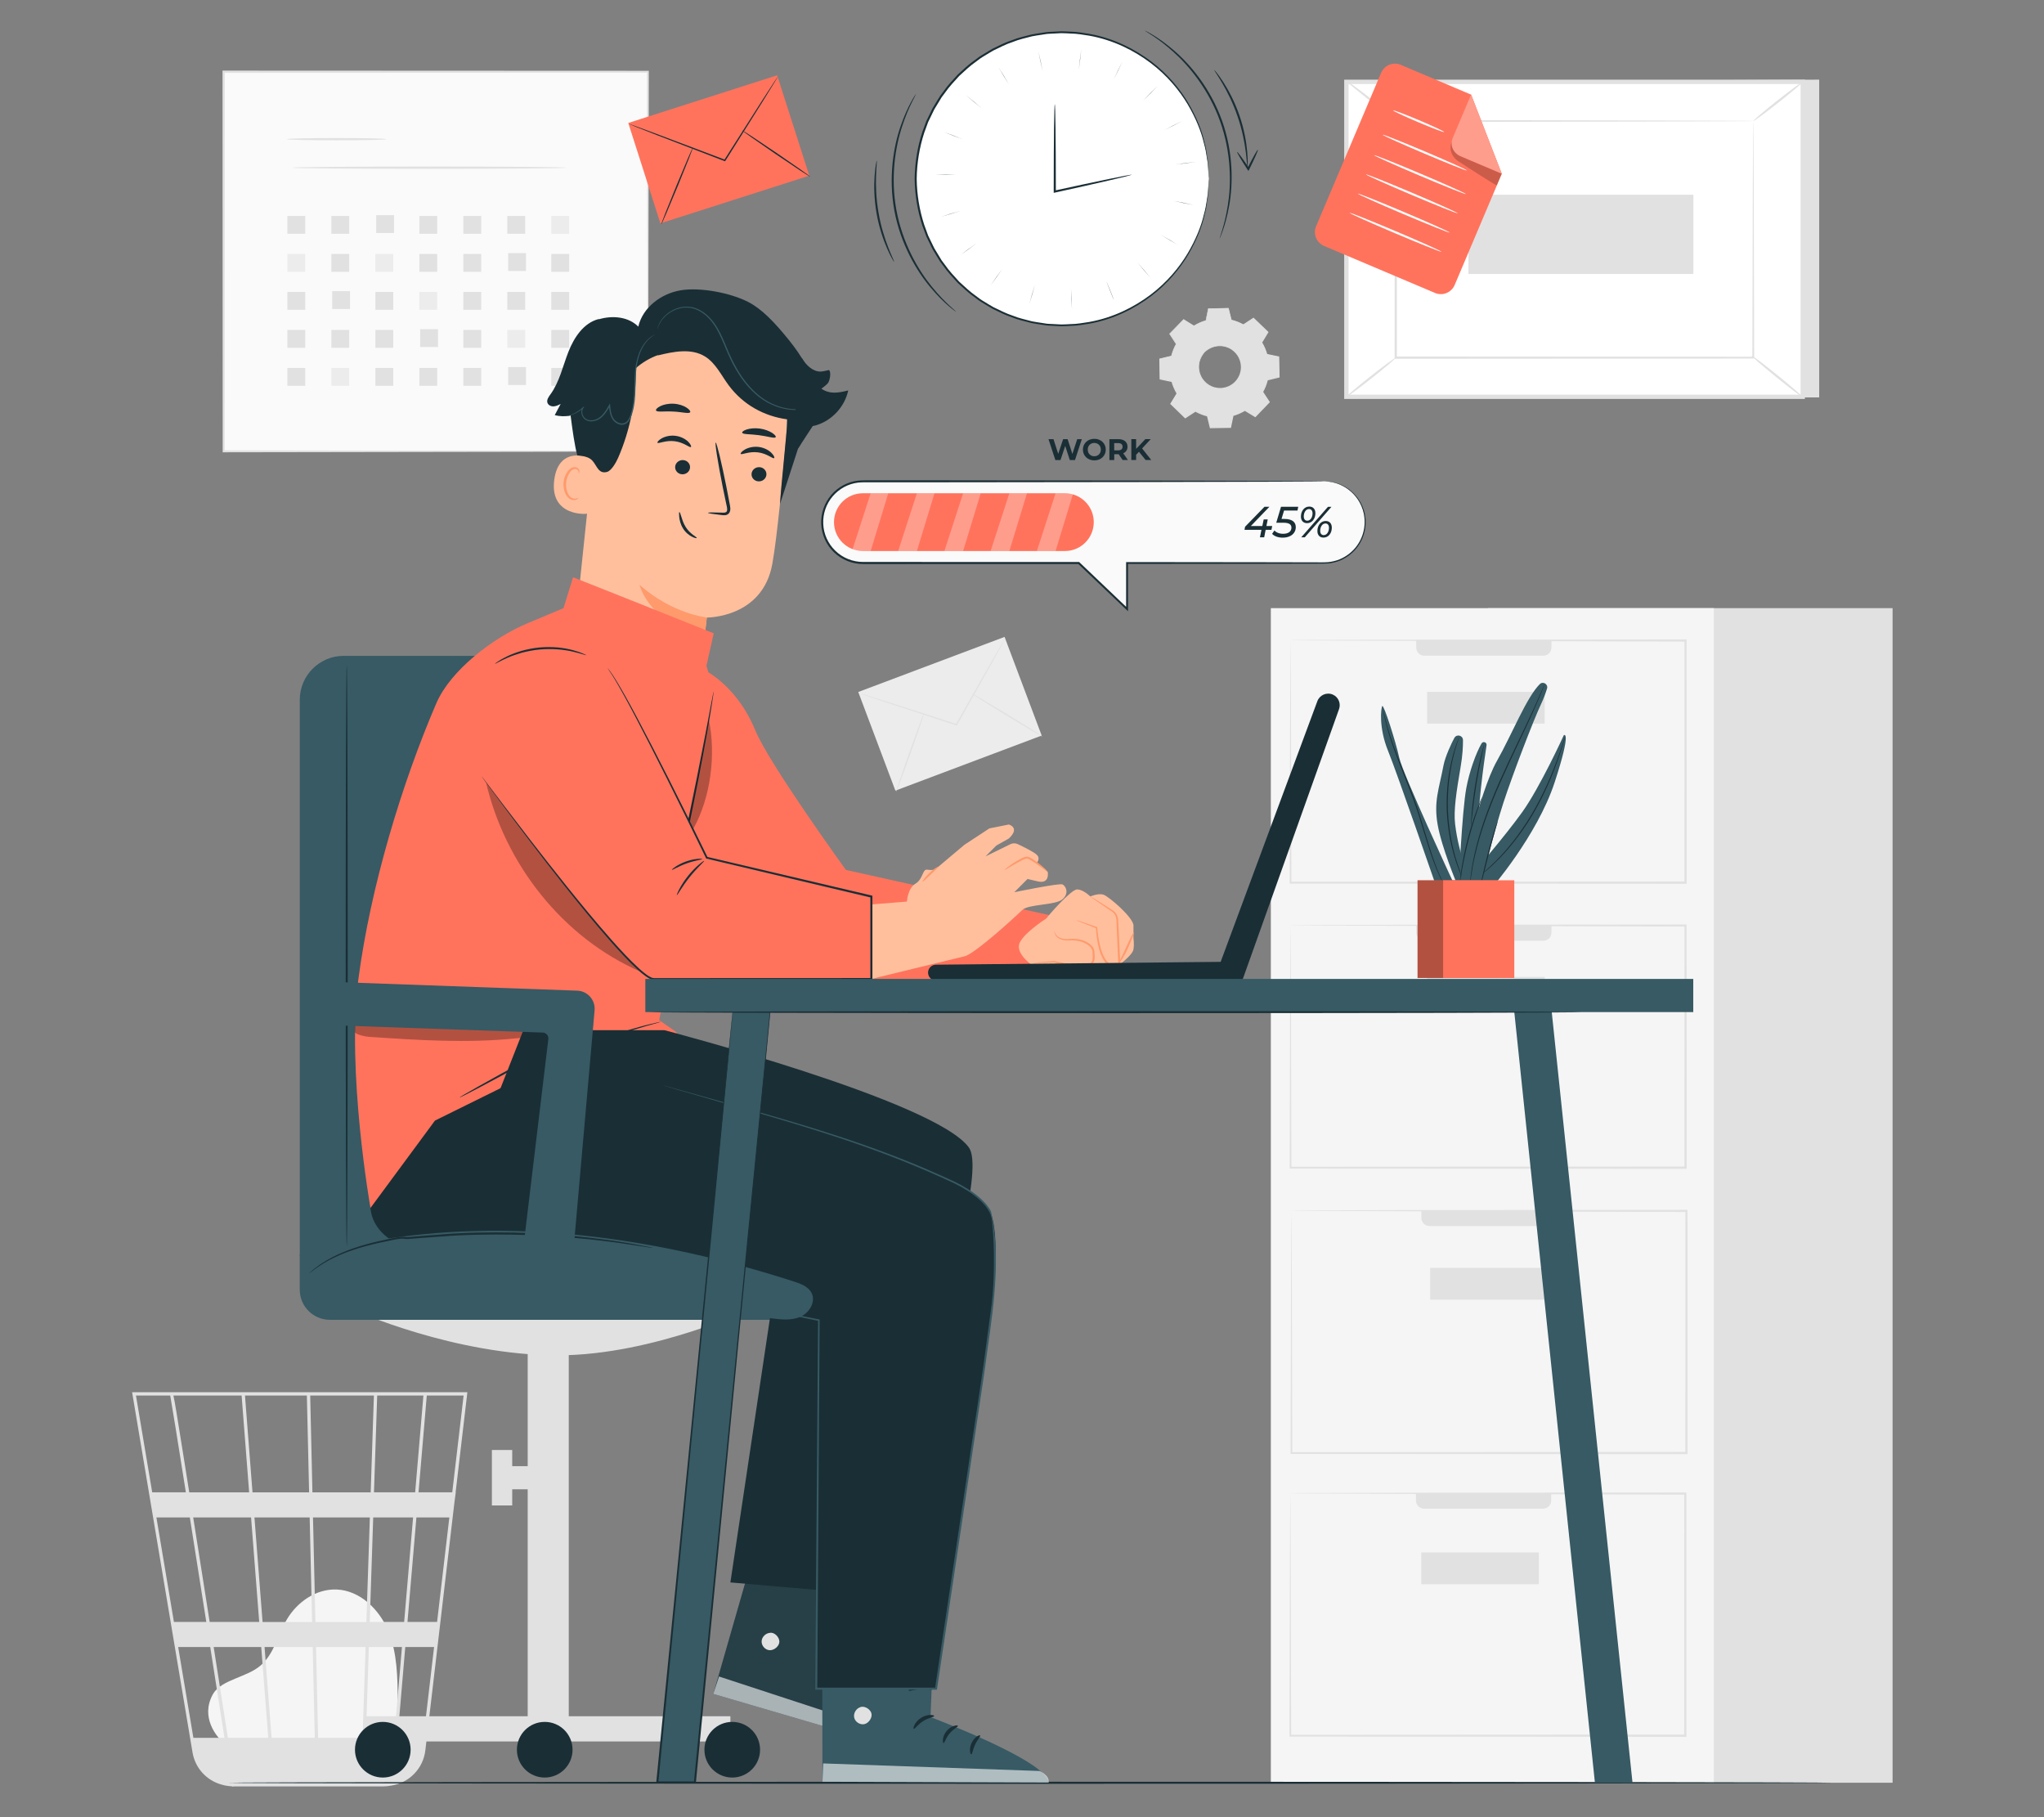 <?xml version="1.0" encoding="UTF-8"?>
<svg id="Layer_2" data-name="Layer 2" xmlns="http://www.w3.org/2000/svg" viewBox="0 0 540 480">
  <rect x="0" y="0" width="540" height="480" fill="#808080" stroke="none"/>
  <defs>
    <style>
      .cls-1 {
        fill: #ff735d;
      }

      .cls-1, .cls-2, .cls-3, .cls-4, .cls-5, .cls-6, .cls-7, .cls-8, .cls-9, .cls-10, .cls-11, .cls-12 {
        stroke-width: 0px;
      }

      .cls-13 {
        opacity: .6;
      }

      .cls-2 {
        fill: #375a64;
      }

      .cls-3 {
        fill: #e1e1e1;
      }

      .cls-4 {
        fill: #ececec;
      }

      .cls-14 {
        opacity: .2;
      }

      .cls-6 {
        fill: #f5f5f5;
      }

      .cls-7 {
        fill: none;
      }

      .cls-8 {
        fill: #1a2e35;
      }

      .cls-9 {
        fill: #fff;
      }

      .cls-15 {
        opacity: .3;
      }

      .cls-10 {
        fill: #fafafa;
      }

      .cls-11 {
        fill: #ff9a6c;
      }

      .cls-12 {
        fill: #ffbf9d;
      }
    </style>
  </defs>
  <g id="Layer_2-2" data-name="Layer 2">
    <g>
      <rect class="cls-7" width="540" height="480"/>
      <g>
        <g>
          <polygon class="cls-3" points="480.61 21.04 480.61 104.98 360.04 104.98 355.7 21.63 480.61 21.04"/>
          <g>
            <rect class="cls-9" x="374.39" y="2.93" width="83.18" height="120.56" transform="translate(352.76 479.2) rotate(-90)"/>
            <path class="cls-3" d="m476.83,105.38h-121.71V21.05h121.71v84.32Zm-120.56-1.14h119.42V22.2h-119.42v82.04Z"/>
          </g>
          <g>
            <rect class="cls-9" x="368.76" y="31.96" width="94.45" height="62.51"/>
            <path class="cls-3" d="m463.2,31.96s-.16.01-.47.02c-.32,0-.76,0-1.34.02-1.2,0-2.93.02-5.19.03-4.54.02-11.13.04-19.46.07-16.66.03-40.23.08-67.99.13l.27-.27c0,19.1.02,40.26.02,62.5h0s-.3-.29-.3-.29c35.63.02,68.48.04,94.45.06l-.24.24c.05-19.02.09-34.62.12-45.48.03-5.43.05-9.67.06-12.58.01-1.44.02-2.54.03-3.3,0-.75.03-1.15.03-1.15,0,0,.02.36.03,1.1,0,.76.02,1.84.03,3.26.01,2.89.03,7.12.06,12.52.03,10.9.07,26.54.12,45.63v.24s-.24,0-.24,0c-25.97.02-58.82.04-94.45.06h-.3s0-.3,0-.3h0c0-22.25.02-43.41.02-62.51v-.27s.27,0,.27,0c27.83.05,51.47.1,68.17.13,8.3.03,14.88.06,19.4.07,2.23.01,3.95.03,5.13.03.57,0,1,.01,1.31.02.29,0,.43.02.43.02Z"/>
          </g>
          <path class="cls-3" d="m355.7,21.39c.05-.06.84.45,2.07,1.34,1.23.89,2.91,2.15,4.73,3.6,1.81,1.45,3.41,2.83,4.53,3.85,1.12,1.03,1.78,1.71,1.73,1.77-.11.13-3.01-2.26-6.63-5.16-3.62-2.89-6.53-5.28-6.43-5.41Z"/>
          <path class="cls-3" d="m476.26,21.63c.1.13-2.74,2.55-6.34,5.4-3.61,2.85-6.61,5.06-6.71,4.93-.1-.13,2.74-2.55,6.34-5.4,3.61-2.85,6.61-5.06,6.71-4.93Z"/>
          <g>
            <path class="cls-9" d="m476.17,104.82c-4.48-3.63-8.96-7.26-13.44-10.9"/>
            <path class="cls-3" d="m462.72,93.92c.1-.13,3.2,2.21,6.91,5.22,3.71,3.01,6.64,5.55,6.53,5.68-.1.13-3.2-2.21-6.91-5.22-3.71-3.01-6.64-5.55-6.53-5.68Z"/>
          </g>
          <path class="cls-3" d="m355.7,104.81c-.1-.13,2.71-2.52,6.28-5.34,3.57-2.82,6.55-5.01,6.65-4.88.1.13-2.71,2.52-6.28,5.34-3.57,2.82-6.54,5.01-6.65,4.88Z"/>
          <rect class="cls-3" x="407.18" y="32.19" width="20.93" height="59.43" transform="translate(355.75 479.55) rotate(-90)"/>
        </g>
        <g>
          <rect class="cls-3" x="393.11" y="160.65" width="106.89" height="310.26" transform="translate(893.11 631.55) rotate(180)"/>
          <rect class="cls-6" x="335.73" y="160.65" width="117.03" height="310.26" transform="translate(788.5 631.55) rotate(180)"/>
          <g>
            <path class="cls-3" d="m376.24,394.42h31.42c1.19,0,2.15.96,2.15,2.15v1.94h-35.73v-1.94c0-1.19.96-2.15,2.15-2.15Z" transform="translate(783.89 792.93) rotate(180)"/>
            <path class="cls-3" d="m340.9,394.42s-.02.37-.03,1.12c0,.77-.01,1.88-.03,3.33-.01,2.95-.03,7.27-.06,12.8-.03,11.15-.07,27.18-.12,46.81v.23s.23,0,.23,0c28.28.02,64.69.04,104.3.06h.35v-.3c0-22.67-.02-44.29-.02-63.96v-.28s-.28,0-.28,0c-30.66.03-56.78.05-75.25.07-9.19.02-16.47.04-21.48.06-2.47.01-4.38.02-5.69.03-.63,0-1.11.01-1.46.02-.33,0-.48.02-.48.02,0,0,.18.01.52.02.35,0,.84.01,1.49.02,1.32,0,3.25.02,5.75.04,5.02.02,12.33.05,21.54.09,18.42.05,44.47.12,75.06.2l-.28-.28c0,19.67-.01,41.29-.02,63.96l.3-.3h-.06c-39.61.02-76.02.05-104.3.06l.23.23c-.05-19.57-.09-35.55-.12-46.67-.03-5.55-.05-9.89-.06-12.85-.01-1.47-.02-2.59-.03-3.37,0-.76-.02-1.17-.02-1.17Z"/>
            <rect class="cls-3" x="375.49" y="410.07" width="31.06" height="8.39" transform="translate(782.03 828.53) rotate(180)"/>
          </g>
          <g>
            <path class="cls-3" d="m377.65,319.76h31.42c1.19,0,2.15.96,2.15,2.15v1.94h-35.73v-1.94c0-1.19.96-2.15,2.15-2.15Z" transform="translate(786.73 643.61) rotate(180)"/>
            <path class="cls-3" d="m341.19,319.76s-.02.37-.02,1.12c0,.77-.01,1.88-.03,3.33-.01,2.95-.03,7.27-.06,12.8-.03,11.15-.07,27.18-.12,46.81v.23s.23,0,.23,0c28.28.02,64.69.04,104.3.06h.35v-.3c0-22.67-.02-44.29-.02-63.96v-.28s-.28,0-.28,0c-30.66.03-56.78.05-75.25.07-9.19.02-16.47.04-21.48.06-2.47.01-4.38.02-5.69.03-.63,0-1.11.01-1.46.02-.33,0-.48.02-.48.02,0,0,.18.01.52.02.35,0,.84.01,1.49.02,1.32,0,3.25.02,5.75.04,5.02.02,12.33.05,21.54.09,18.42.05,44.47.12,75.06.2l-.28-.28c0,19.67-.01,41.29-.02,63.96l.3-.3h-.06c-39.61.02-76.02.05-104.3.06l.23.23c-.05-19.57-.09-35.55-.12-46.67-.03-5.55-.05-9.89-.06-12.85-.01-1.47-.02-2.59-.03-3.37,0-.76-.03-1.17-.03-1.17Z"/>
            <rect class="cls-3" x="377.84" y="334.92" width="31.06" height="8.39" transform="translate(786.73 678.22) rotate(180)"/>
          </g>
          <g>
            <path class="cls-3" d="m376.29,169.1h31.42c1.19,0,2.15.96,2.15,2.15v1.94h-35.73v-1.94c0-1.19.96-2.15,2.15-2.15Z" transform="translate(784.01 342.3) rotate(180)"/>
            <path class="cls-3" d="m340.95,169.1s-.02.37-.02,1.12c0,.77-.01,1.88-.03,3.33-.01,2.95-.03,7.27-.06,12.8-.03,11.15-.07,27.18-.12,46.81v.23s.23,0,.23,0c28.28.02,64.69.04,104.3.06h.35v-.3c0-22.67-.02-44.29-.02-63.96v-.28s-.28,0-.28,0c-30.66.03-56.78.05-75.24.07-9.19.02-16.47.04-21.48.05-2.47.01-4.38.02-5.69.03-.63,0-1.11.01-1.46.02-.33,0-.48.02-.48.02,0,0,.18.01.51.02.35,0,.84.01,1.49.02,1.32,0,3.25.02,5.75.04,5.02.02,12.33.05,21.54.09,18.42.05,44.47.12,75.06.2l-.28-.28c0,19.67-.01,41.29-.02,63.96l.3-.3h-.06c-39.61.02-76.02.05-104.3.06l.23.23c-.05-19.57-.09-35.55-.12-46.67-.03-5.55-.05-9.89-.06-12.85-.01-1.47-.02-2.59-.03-3.37,0-.76-.02-1.17-.02-1.17Z"/>
            <rect class="cls-3" x="377.03" y="182.75" width="31.06" height="8.39" transform="translate(785.12 373.89) rotate(180)"/>
          </g>
          <g>
            <path class="cls-3" d="m376.29,244.39h31.42c1.19,0,2.15.96,2.15,2.15v1.94h-35.73v-1.94c0-1.19.96-2.15,2.15-2.15Z" transform="translate(784.01 492.88) rotate(180)"/>
            <path class="cls-3" d="m340.95,244.39s-.02.37-.02,1.12c0,.77-.01,1.88-.03,3.33-.01,2.95-.03,7.27-.06,12.8-.03,11.15-.07,27.18-.12,46.81v.23s.23,0,.23,0c28.28.02,64.69.04,104.3.06h.35v-.3c0-22.67-.02-44.29-.02-63.96v-.28s-.28,0-.28,0c-30.66.03-56.78.05-75.24.07-9.19.02-16.47.04-21.48.05-2.47.01-4.38.02-5.69.03-.63,0-1.11.01-1.46.01-.33,0-.48.02-.48.02,0,0,.18.01.51.02.35,0,.84.01,1.49.02,1.32,0,3.25.02,5.75.04,5.02.02,12.33.05,21.54.09,18.42.05,44.47.12,75.06.2l-.28-.28c0,19.67-.01,41.29-.02,63.96l.3-.3h-.06c-39.61.02-76.02.05-104.3.06l.23.23c-.05-19.57-.09-35.55-.12-46.67-.03-5.55-.05-9.89-.06-12.85-.01-1.47-.02-2.59-.03-3.37,0-.76-.02-1.17-.02-1.17Z"/>
            <rect class="cls-3" x="377.03" y="258.04" width="31.06" height="8.39" transform="translate(785.12 524.47) rotate(180)"/>
          </g>
        </g>
        <g>
          <g>
            <rect class="cls-10" x="59.11" y="18.94" width="112.07" height="100.26"/>
            <path class="cls-3" d="m171.17,119.21s-.02-.64-.03-1.86c0-1.23-.02-3.03-.03-5.37-.02-4.71-.04-11.59-.07-20.35-.03-17.52-.08-42.55-.13-72.68l.25.25c-32.27.01-70.79.03-112.06.05h-.01l.3-.3c-.01,36.48-.03,70.8-.04,100.26l-.26-.26c33.43.06,61.41.1,81.06.13,9.83.03,17.56.05,22.86.07,2.64.01,4.67.02,6.05.03.68,0,1.2.01,1.56.01.35,0,.54.02.54.02,0,0-.17.01-.51.02-.36,0-.87,0-1.53.01-1.37,0-3.38.02-6,.03-5.28.02-13,.04-22.8.07-19.68.03-47.72.08-81.23.13h-.26s0-.26,0-.26c-.01-29.46-.02-63.79-.04-100.26v-.3h.31c41.27.02,79.78.03,112.06.05h.25v.25c-.05,30.19-.1,55.28-.13,72.84-.03,8.74-.05,15.6-.07,20.3-.01,2.32-.02,4.1-.03,5.32,0,1.2-.03,1.81-.03,1.81Z"/>
          </g>
          <path class="cls-3" d="m102.08,36.76c0,.17-5.9.3-13.17.3s-13.17-.13-13.17-.3,5.9-.3,13.17-.3,13.17.13,13.17.3Z"/>
          <path class="cls-3" d="m149.56,44.29c0,.17-16.21.3-36.19.3s-36.19-.13-36.19-.3,16.2-.3,36.19-.3,36.19.13,36.19.3Z"/>
          <rect class="cls-3" x="75.92" y="57.04" width="4.72" height="4.72"/>
          <rect class="cls-3" x="87.54" y="57.04" width="4.72" height="4.72"/>
          <rect class="cls-3" x="99.38" y="56.83" width="4.72" height="4.72"/>
          <rect class="cls-3" x="110.79" y="57.04" width="4.72" height="4.72"/>
          <rect class="cls-3" x="122.41" y="57.04" width="4.72" height="4.72"/>
          <rect class="cls-3" x="134.03" y="57.04" width="4.72" height="4.72"/>
          <rect class="cls-4" x="145.65" y="57.04" width="4.72" height="4.72"/>
          <rect class="cls-4" x="75.92" y="67.08" width="4.72" height="4.72"/>
          <rect class="cls-3" x="87.54" y="67.08" width="4.72" height="4.72"/>
          <rect class="cls-4" x="99.17" y="67.08" width="4.72" height="4.72"/>
          <rect class="cls-3" x="110.79" y="67.08" width="4.72" height="4.72"/>
          <rect class="cls-3" x="122.41" y="67.08" width="4.72" height="4.72"/>
          <rect class="cls-3" x="134.25" y="66.86" width="4.72" height="4.72"/>
          <rect class="cls-3" x="145.65" y="67.08" width="4.72" height="4.72"/>
          <rect class="cls-3" x="75.92" y="77.11" width="4.72" height="4.72"/>
          <rect class="cls-3" x="87.76" y="76.9" width="4.72" height="4.72"/>
          <rect class="cls-3" x="99.17" y="77.11" width="4.72" height="4.72"/>
          <rect class="cls-4" x="110.79" y="77.11" width="4.72" height="4.72"/>
          <rect class="cls-3" x="122.41" y="77.11" width="4.72" height="4.72"/>
          <rect class="cls-3" x="134.03" y="77.11" width="4.72" height="4.72"/>
          <rect class="cls-3" x="145.65" y="77.11" width="4.72" height="4.72"/>
          <rect class="cls-3" x="75.92" y="87.15" width="4.72" height="4.72"/>
          <rect class="cls-3" x="87.54" y="87.15" width="4.72" height="4.72"/>
          <rect class="cls-3" x="99.17" y="87.15" width="4.72" height="4.72"/>
          <rect class="cls-3" x="111" y="86.94" width="4.72" height="4.72"/>
          <rect class="cls-3" x="122.41" y="87.15" width="4.72" height="4.72"/>
          <rect class="cls-4" x="134.03" y="87.15" width="4.72" height="4.72"/>
          <rect class="cls-3" x="145.65" y="87.15" width="4.72" height="4.72"/>
          <rect class="cls-3" x="75.92" y="97.19" width="4.72" height="4.72"/>
          <rect class="cls-4" x="87.54" y="97.19" width="4.72" height="4.72"/>
          <rect class="cls-3" x="99.17" y="97.19" width="4.72" height="4.72"/>
          <rect class="cls-3" x="110.79" y="97.19" width="4.72" height="4.72"/>
          <rect class="cls-3" x="122.41" y="97.19" width="4.72" height="4.72"/>
          <rect class="cls-3" x="134.25" y="96.97" width="4.72" height="4.72"/>
          <rect class="cls-3" x="145.65" y="97.19" width="4.72" height="4.72"/>
        </g>
        <g>
          <rect class="cls-4" x="230.31" y="174.64" width="41.3" height="27.84" transform="translate(-50.33 100.49) rotate(-20.63)"/>
          <path class="cls-3" d="m265.62,168.52s-.07.17-.23.48c-.18.34-.42.79-.72,1.35-.66,1.2-1.58,2.87-2.72,4.93-2.34,4.18-5.55,9.9-9.1,16.23l-.07.13-.15-.05c-.11-.04-.23-.08-.35-.11-6.98-2.29-13.3-4.36-17.92-5.87-2.26-.76-4.1-1.38-5.42-1.82-.61-.21-1.1-.38-1.47-.51-.33-.12-.51-.19-.5-.2,0-.01.19.03.53.13.38.11.87.26,1.49.45,1.33.42,3.18,1,5.45,1.71,4.63,1.49,10.96,3.52,17.95,5.77.12.04.24.08.35.11l-.22.09c3.59-6.31,6.83-12.01,9.2-16.17,1.18-2.03,2.13-3.69,2.82-4.87.32-.55.58-.98.78-1.31.18-.3.28-.45.29-.45Z"/>
          <path class="cls-3" d="m236.77,209.12c-.1-.03,1.46-4.7,3.49-10.42,2.03-5.72,3.75-10.33,3.84-10.29.1.03-1.46,4.7-3.49,10.42-2.02,5.72-3.75,10.33-3.84,10.29Z"/>
          <path class="cls-3" d="m256.83,183.25c.05-.09,4.26,2.38,9.39,5.5,5.14,3.13,9.25,5.74,9.2,5.82-.05.09-4.26-2.38-9.39-5.5-5.13-3.13-9.25-5.73-9.2-5.82Z"/>
        </g>
        <g>
          <path class="cls-3" d="m315.43,86c1-.6,2.06-1.06,3.16-1.37l.65-3.13,5.29-.09.76,3.11c1.11.27,2.19.69,3.21,1.26l2.67-1.75,3.81,3.67-1.66,2.73c.6,1,1.06,2.07,1.37,3.16l3.13.65.09,5.29-3.11.76c-.27,1.11-.69,2.19-1.26,3.21l1.75,2.67-3.67,3.81-2.73-1.66c-1,.6-2.07,1.06-3.16,1.37l-.65,3.13-5.29.09-.76-3.11c-1.11-.27-2.19-.69-3.21-1.26l-2.67,1.75-3.81-3.67,1.66-2.73c-.6-1-1.06-2.06-1.37-3.16l-3.13-.65-.09-5.29,3.11-.76c.27-1.11.69-2.19,1.26-3.21l-1.75-2.67,3.67-3.81,2.73,1.66h0Zm2.82,7.05c-2.18,2.25-2.11,5.85.14,8.02,2.25,2.18,5.85,2.11,8.02-.14s2.11-5.85-.14-8.02-5.85-2.11-8.02.14Z"/>
          <path class="cls-3" d="m318.25,93.04s.3-.42,1.06-.93c.75-.5,2.05-1.05,3.7-.88.81.09,1.7.36,2.52.89.8.54,1.56,1.3,2.03,2.29.25.49.42,1.03.52,1.59.1.56.12,1.16.03,1.75-.14,1.19-.7,2.35-1.58,3.27-.89.9-2.03,1.5-3.21,1.69-.59.11-1.18.11-1.75.03-.57-.07-1.11-.23-1.61-.46-1.01-.44-1.8-1.17-2.36-1.95-.57-.79-.86-1.67-.98-2.48-.23-1.65.27-2.97.74-3.73.48-.78.89-1.09.89-1.09.03.03-.34.37-.78,1.15-.43.77-.88,2.06-.63,3.63.13.78.43,1.61.97,2.36.55.74,1.31,1.43,2.27,1.84.47.22.99.36,1.53.43.54.07,1.1.07,1.65-.04,1.12-.18,2.2-.75,3.03-1.6.82-.87,1.35-1.97,1.49-3.09.08-.56.07-1.12-.02-1.65-.09-.54-.25-1.05-.48-1.51-.44-.94-1.16-1.68-1.91-2.2-.77-.52-1.61-.79-2.39-.89-1.58-.2-2.86.3-3.61.75-.76.46-1.1.85-1.12.82Z"/>
          <path class="cls-3" d="m315.43,86s-.06-.03-.18-.09c-.13-.07-.3-.17-.52-.3-.48-.28-1.17-.69-2.06-1.22h.06c-.94.97-2.16,2.26-3.65,3.82v-.1c.54.81,1.14,1.71,1.77,2.67l.03.05-.03.05c-.52.94-.96,2.01-1.24,3.19l-.02.06-.06.02c-.97.24-2.01.5-3.1.77l.09-.11c.03,1.67.07,3.43.11,5.29l-.1-.12c.97.2,2.04.42,3.13.65l.08.02.02.08c.29,1.02.74,2.11,1.37,3.13l.04.07-.04.07c-.51.85-1.08,1.78-1.65,2.74l-.02-.18c1.2,1.15,2.49,2.4,3.81,3.67l-.19-.02c.83-.55,1.75-1.15,2.67-1.75l.08-.05.08.05c.93.52,2.02.96,3.17,1.24l.09.02.02.09c.24.97.5,2.03.76,3.11l-.16-.12c1.67-.03,3.47-.06,5.29-.1l-.16.13c.21-.99.43-2.06.65-3.13l.02-.1.09-.03c1.04-.29,2.12-.75,3.12-1.36h0s.09-.05.09-.05l.08.05c.92.56,1.83,1.11,2.73,1.66l-.2.03c1.24-1.29,2.47-2.55,3.68-3.8l-.02.2c-.59-.9-1.17-1.79-1.75-2.67l-.05-.08.05-.08c.56-1.01.98-2.08,1.25-3.17l.02-.09.09-.02c1.05-.26,2.08-.51,3.11-.76l-.12.15c-.03-1.81-.06-3.57-.09-5.29l.12.14c-1.06-.22-2.1-.44-3.13-.66l-.09-.02-.02-.08c-.32-1.12-.78-2.17-1.35-3.13l-.04-.07.04-.07c.57-.94,1.12-1.84,1.66-2.73l.02.17c-1.34-1.3-2.6-2.52-3.8-3.68h.15c-.94.63-1.83,1.2-2.68,1.76l-.06.04-.06-.03c-1.07-.6-2.13-1-3.18-1.26l-.06-.02-.02-.06c-.27-1.13-.52-2.15-.75-3.11l.1.07c-2.05.03-3.79.05-5.29.07l.07-.06c-.27,1.25-.49,2.27-.67,3.13v.03s-.04,0-.04,0c-1.12.31-1.91.68-2.42.93-.24.13-.43.23-.57.3-.13.07-.19.1-.19.1,0,0,.06-.05.18-.12.12-.07.3-.19.56-.32.51-.27,1.29-.65,2.41-.98l-.04.04c.17-.86.38-1.88.63-3.13v-.06s.07,0,.07,0c1.49-.03,3.24-.07,5.29-.12h.08s.02.07.02.07c.24.96.49,1.98.77,3.1l-.08-.08c1.06.26,2.15.66,3.24,1.26h-.12c.85-.56,1.73-1.14,2.67-1.75l.08-.05.07.07c1.21,1.16,2.47,2.38,3.81,3.67l.08.07-.06.09c-.54.89-1.09,1.8-1.65,2.74v-.15c.59.97,1.07,2.05,1.39,3.2l-.11-.1c1.03.21,2.07.43,3.13.65l.12.02v.12c.03,1.72.07,3.48.1,5.29v.12s-.12.03-.12.03c-1.02.25-2.05.51-3.1.76l.12-.12c-.27,1.12-.7,2.22-1.28,3.25v-.17c.57.88,1.16,1.77,1.75,2.67l.07.11-.09.09c-1.21,1.25-2.43,2.52-3.67,3.81l-.09.09-.11-.07c-.9-.55-1.82-1.1-2.73-1.66h.17s0,0,0,0c-1.03.62-2.13,1.09-3.2,1.39l.11-.12c-.22,1.07-.45,2.14-.65,3.13l-.03.13h-.13c-1.82.03-3.61.06-5.29.09h-.13s-.03-.12-.03-.12c-.26-1.07-.52-2.13-.76-3.11l.12.12c-1.18-.29-2.29-.75-3.25-1.28h.16c-.93.6-1.84,1.2-2.67,1.74l-.1.07-.09-.08c-1.32-1.28-2.61-2.52-3.8-3.68l-.08-.08.06-.1c.58-.95,1.15-1.88,1.66-2.73v.15c-.63-1.04-1.09-2.16-1.38-3.2l.1.09c-1.09-.23-2.16-.45-3.13-.66l-.1-.02v-.1c-.03-1.86-.06-3.62-.08-5.29v-.09s.09-.02.09-.02c1.09-.26,2.14-.52,3.11-.75l-.08.08c.3-1.19.75-2.28,1.28-3.23v.1c-.62-.97-1.21-1.87-1.74-2.68l-.04-.06.05-.05c1.51-1.54,2.75-2.82,3.7-3.78l.03-.03.03.02c.87.54,1.55.96,2.01,1.25.22.14.39.25.52.33.12.08.18.12.18.12Z"/>
        </g>
        <g>
          <path class="cls-6" d="m59.06,460.36c-1.89-1.62-6.12-6.77-2.86-12.75,1.19-2.19,3.73-3.28,6.02-4.24,2.3-.97,4.71-1.81,6.61-3.42,3.58-3.05,4.57-8.11,6.95-12.17,2.73-4.67,7.82-8.16,13.21-7.92,6.16.28,11.3,5.31,13.63,11.05s2.41,12.11,2.46,18.31c.03,3.43-.13,7.29-2.64,9.61-2.32,2.13-5.81,2.16-8.96,2.06-11.23-.34-22.46-.69-33.68-1.03"/>
          <path class="cls-3" d="m123.48,367.74H34.9l15.96,95.15c.7,4.16,3.7,7.36,7.56,8.47.1.03.21.06.31.08.26.07.52.16.79.2.58.12,1.19.18,1.8.21,0,.03,0,.06.01.09l.43-.07h39.48c.74,0,1.47-.08,2.17-.22,4.66-.72,8.39-4.46,8.96-9.3l7.69-65.56.35-2.61h-.04l3.05-25.96.06-.49Zm-16.71,60.69h-9.09l.92-27.61h10.53l-2.36,27.61Zm3.24-27.61h8.7l-3.24,27.61h-7.82l2.36-27.61Zm-25.97,58.23l-.55-23.99h13.09l-.8,23.99h-11.74Zm-14.15-23.99h12.72l.55,23.99h-11.41l-1.86-23.99Zm.98,23.99h-10.66c-1.01-6.48-2.33-14.89-3.76-23.99h12.56l1.86,23.99Zm-1.5-30.61l-2.15-27.61h14.59l.64,27.61h-13.08Zm13.96,0l-.64-27.61h15.02l-.92,27.61h-13.46Zm-.79-34.24l-.59-25.57h16.83l-.85,25.57h-15.39Zm-.88,0h-14.95l-1.99-25.57h16.35l.59,25.57Zm-15.84,0h-15.82c-.56-3.53-1.09-6.88-1.57-9.88-1.65-10.34-2.27-14.23-2.62-15.69h18.02l1.99,25.57Zm.51,6.62l2.15,27.61h-13.09c-.44-2.8-.89-5.64-1.33-8.47-1.03-6.52-2.05-13.04-3.02-19.14h15.29Zm-11.83,27.61h-8.55l-4.63-27.61h8.83c1.35,8.53,2.85,18.03,4.35,27.61Zm1.04,6.62c1.3,8.3,2.59,16.49,3.76,23.99h-8.21l-4.02-23.99h8.48Zm41.11,23.99l.8-23.99h8.74l-2.05,23.99h-7.49Zm2.15-64.85l.85-25.57h12.21l-2.18,25.57h-10.88Zm-53.83-25.57c.35,1.85,1.97,11.91,4.13,25.57h-8.89l-4.29-25.57h9.05Zm66.9,90.42h-6.85l2.05-23.99h7.61l-2.81,23.99Zm7.61-64.85h-8.91l2.18-25.57h9.73l-3,25.57Z"/>
        </g>
        <path class="cls-8" d="m484.16,470.91c0,.15-94.94.27-212.02.27s-212.04-.12-212.04-.27,94.92-.27,212.04-.27,212.02.12,212.02.27Z"/>
        <g>
          <g>
            <path class="cls-2" d="m393.84,234.87s12.25-14.1,16.87-28.19c4.62-14.1,2.43-12.48,2.43-12.48,0,0-6.24,13.69-10.98,20.31-4.74,6.61-13.17,16.32-13.17,16.32l4.85,4.04Z"/>
            <path class="cls-2" d="m391.4,196.39c.4-.69,1.45-.33,1.33.45-.75,4.95-2.36,16.57-2.3,24.11.08,9.79,0,13.57,0,13.57h-5.1s.9-20.24,2.06-26.41c.81-4.33,2.52-9.13,4.01-11.73Z"/>
            <path class="cls-2" d="m388.62,232.88s-3.21-6.75-4.2-15.22c-.42-3.6.33-8.47,1.44-14.97.54-3.15.66-5.54.64-7.2-.01-1.26-1.67-1.67-2.28-.57-.62,1.1-2.4,4.85-2.85,7.2-1.23,6.42-2.63,9.63-1.56,15.71,1.07,6.09,5.02,15.47,5.02,15.47l3.78-.41Z"/>
            <path class="cls-2" d="m384.03,233.29s-13.45-28.9-14.38-33.18-4.1-14.17-4.47-13.61c-.37.56-.93,5.78,1.49,11.74,2.42,5.96,12.77,35.93,12.77,35.93h4.59"/>
            <path class="cls-8" d="m390.09,232s.14-.08.38-.26c.24-.18.6-.44,1.04-.8.89-.7,2.15-1.77,3.61-3.19,2.94-2.82,6.59-7.16,9.76-12.52,3.17-5.35,5.31-10.59,6.66-14.42.68-1.92,1.17-3.49,1.49-4.58.16-.54.28-.97.36-1.26.08-.29.11-.44.1-.45,0,0-.06.14-.16.43-.1.31-.24.72-.41,1.24-.35,1.08-.87,2.64-1.57,4.55-1.4,3.81-3.55,9.01-6.71,14.35-3.15,5.33-6.76,9.68-9.65,12.52-1.44,1.43-2.67,2.52-3.54,3.25-.43.37-.78.64-1.01.84-.23.19-.35.3-.34.3Z"/>
            <path class="cls-8" d="m388.62,218.14s.06-.3.12-.85c.06-.6.15-1.38.25-2.32.21-1.95.55-4.65,1.02-7.61.48-2.96,1.01-5.63,1.42-7.55.2-.92.36-1.69.49-2.28.12-.54.17-.84.15-.84-.02,0-.11.29-.26.82-.15.53-.35,1.3-.58,2.26-.46,1.91-1.02,4.58-1.5,7.55-.48,2.97-.78,5.68-.94,7.64-.08.98-.13,1.78-.16,2.33-.02.55-.03.86,0,.86Z"/>
            <path class="cls-8" d="m385.47,194.69s-.06.12-.16.37c-.1.27-.24.63-.4,1.07-.18.47-.38,1.04-.58,1.72-.2.68-.46,1.44-.65,2.31-.11.43-.22.89-.33,1.36-.11.47-.19.97-.3,1.49-.22,1.03-.36,2.14-.52,3.31-.26,2.34-.41,4.94-.32,7.66.11,2.72.44,5.3.87,7.62.25,1.15.46,2.25.75,3.26.14.51.26,1,.4,1.46.15.46.29.91.43,1.33.26.85.57,1.6.82,2.26.24.66.49,1.22.7,1.67.2.43.36.78.48,1.04.11.24.18.36.18.35s-.04-.13-.13-.38c-.11-.27-.25-.62-.43-1.06-.19-.46-.42-1.02-.65-1.69-.23-.67-.53-1.41-.77-2.27-.13-.42-.27-.87-.41-1.33-.14-.46-.25-.96-.38-1.46-.28-1.01-.49-2.1-.72-3.25-.41-2.31-.73-4.87-.84-7.58-.08-2.71.05-5.29.3-7.62.16-1.16.28-2.27.49-3.29.1-.51.17-1.01.28-1.48.11-.47.21-.92.31-1.36.18-.87.43-1.64.61-2.32.18-.68.37-1.26.53-1.73.15-.45.26-.81.35-1.09.08-.25.11-.38.1-.39Z"/>
            <path class="cls-8" d="m365.33,187.08s0,.04.01.13c.02.1.04.22.06.38.06.33.13.82.27,1.44.26,1.24.69,3.03,1.36,5.2.67,2.17,1.59,4.72,2.68,7.51,1.08,2.8,2.35,5.85,3.54,9.09,1.21,3.24,2.15,6.4,3.02,9.27.87,2.87,1.69,5.45,2.49,7.58.79,2.13,1.55,3.81,2.12,4.94.28.57.52,1,.68,1.29.08.13.14.24.19.33.04.07.07.11.07.11,0,0-.01-.04-.05-.12-.04-.09-.1-.21-.16-.34-.14-.3-.37-.74-.63-1.31-.54-1.15-1.27-2.83-2.03-4.96-.77-2.13-1.57-4.71-2.43-7.58-.86-2.87-1.79-6.04-3.01-9.29-1.2-3.25-2.47-6.3-3.56-9.09-1.1-2.79-2.04-5.32-2.73-7.48-.7-2.16-1.16-3.93-1.45-5.17-.15-.62-.24-1.1-.32-1.42-.04-.15-.06-.27-.09-.37-.02-.08-.03-.13-.04-.12Z"/>
            <g>
              <path class="cls-2" d="m406.8,180.7c.85-.84,2.26.04,1.91,1.18-.36,1.16-.89,2.66-1.69,4.34-1.85,3.93-7.28,18.02-9.82,25.76-2.54,7.74-6.12,22.18-6.12,22.18l-5.43-.88s4.97-23.73,9.82-32.28c3.9-6.87,7.8-16.8,11.34-20.31Z"/>
              <path class="cls-8" d="m395.71,216.83s-.12.23-.28.65c-.16.43-.38,1.05-.63,1.82-.5,1.55-1.11,3.71-1.73,6.11-.61,2.4-1.13,4.59-1.48,6.18-.16.75-.3,1.38-.41,1.88-.09.45-.13.69-.11.7.02,0,.1-.23.22-.67.13-.5.3-1.12.5-1.86.42-1.63.96-3.78,1.56-6.15.62-2.4,1.2-4.57,1.64-6.13.21-.74.39-1.35.54-1.85.13-.44.19-.68.17-.69Z"/>
              <path class="cls-8" d="m388.34,233.73s.02-.05.03-.14c.02-.11.04-.25.06-.43.06-.38.11-.93.22-1.64.2-1.43.55-3.48,1.14-5.99.58-2.51,1.42-5.46,2.54-8.67,1.11-3.22,2.51-6.69,4.09-10.29,3.19-7.18,6.38-13.56,8.48-18.27,1.06-2.35,1.88-4.27,2.42-5.61.28-.67.47-1.19.61-1.54.06-.16.11-.3.15-.4.03-.09.05-.14.04-.14,0,0-.03.04-.07.13-.05.1-.1.23-.18.39-.16.37-.38.88-.66,1.52-.57,1.32-1.42,3.23-2.5,5.56-2.14,4.69-5.36,11.04-8.56,18.23-1.58,3.6-2.98,7.09-4.08,10.32-1.11,3.23-1.93,6.19-2.49,8.71-.56,2.52-.89,4.58-1.05,6.02-.1.71-.13,1.27-.17,1.65-.01.18-.02.32-.03.43,0,.1,0,.15,0,.15Z"/>
              <path class="cls-8" d="m385.64,233.29s.08-.32.18-.91c.11-.64.25-1.48.42-2.5.37-2.1.95-5,1.77-8.15.81-3.16,1.73-5.96,2.43-7.98.35-.97.63-1.78.85-2.38.2-.56.31-.88.29-.88-.02,0-.16.29-.39.84-.23.55-.56,1.35-.94,2.36-.75,2-1.7,4.81-2.52,7.98-.82,3.16-1.36,6.08-1.69,8.19-.15,1.06-.27,1.92-.33,2.51-.07.6-.09.92-.07.93Z"/>
            </g>
          </g>
          <g>
            <rect class="cls-1" x="374.5" y="232.51" width="21.19" height="25.81" transform="translate(770.19 490.84) rotate(180)"/>
            <g class="cls-15">
              <rect class="cls-5" x="374.5" y="232.51" width="21.19" height="25.81" transform="translate(770.19 490.84) rotate(180)"/>
            </g>
            <rect class="cls-1" x="381.26" y="232.51" width="18.8" height="25.81" transform="translate(781.32 490.84) rotate(180)"/>
          </g>
        </g>
        <g>
          <rect class="cls-1" x="169.24" y="25.51" width="41.3" height="27.84" transform="translate(-2.98 59.78) rotate(-17.75)"/>
          <path class="cls-8" d="m205.54,20.15s-.08.17-.25.47c-.2.33-.46.77-.79,1.31-.72,1.16-1.72,2.79-2.96,4.79-2.55,4.05-6.04,9.6-9.9,15.75l-.08.13-.14-.05c-.11-.04-.23-.09-.35-.13-6.86-2.64-13.07-5.02-17.6-6.76-2.22-.87-4.03-1.58-5.32-2.09-.6-.24-1.08-.44-1.44-.59-.33-.14-.5-.22-.49-.23,0-.01.18.04.52.16.37.13.86.3,1.46.52,1.3.48,3.13,1.15,5.36,1.98,4.55,1.72,10.77,4.07,17.64,6.66.12.05.24.09.35.13l-.22.07c3.9-6.12,7.42-11.65,10-15.69,1.28-1.97,2.32-3.57,3.06-4.72.35-.53.63-.95.85-1.27.2-.29.31-.44.32-.43Z"/>
          <path class="cls-8" d="m174.7,59.26c-.1-.04,1.7-4.62,4.01-10.23,2.31-5.61,4.26-10.13,4.35-10.09.1.04-1.7,4.62-4.01,10.23-2.31,5.61-4.26,10.13-4.35,10.09Z"/>
          <path class="cls-8" d="m196.03,34.42c.06-.09,4.14,2.59,9.11,5.97,4.97,3.38,8.95,6.19,8.9,6.28-.06.09-4.14-2.59-9.11-5.97-4.97-3.38-8.95-6.19-8.9-6.28Z"/>
        </g>
        <g>
          <g>
            <path class="cls-1" d="m379.09,77.37l-29.28-12.4c-2.02-.86-2.97-3.19-2.11-5.21l17.17-40.52c.86-2.02,3.19-2.97,5.21-2.11l18.57,7.87,8.1,20.9-12.44,29.37c-.86,2.02-3.19,2.97-5.21,2.11Z"/>
            <path class="cls-1" d="m388.65,24.98l-4.83,11.4c-.8,1.88.08,4.05,1.96,4.85l10.96,4.65-8.1-20.9Z"/>
            <g class="cls-14">
              <path class="cls-5" d="m383.54,37.45s-1.32,2.7,1.45,4.95c.1.08.21.16.33.23,1.32.86,10.04,6.53,10.13,6.32.1-.23,1.3-3.06,1.3-3.06l-10.97-4.65s-2.7-1.25-2.24-3.79Z"/>
            </g>
            <g class="cls-15">
              <path class="cls-9" d="m388.65,24.98l-4.83,11.4c-.8,1.88.08,4.05,1.96,4.85l10.96,4.65-8.1-20.9Z"/>
            </g>
          </g>
          <path class="cls-10" d="m381.56,34.88c-.06.15-3.14-1.02-6.88-2.6-3.74-1.58-6.72-2.99-6.66-3.13.06-.15,3.14,1.02,6.88,2.6,3.74,1.58,6.72,2.99,6.66,3.13Z"/>
          <path class="cls-10" d="m387.58,45.04c-.06.15-5.1-1.85-11.26-4.46-6.16-2.61-11.1-4.84-11.03-4.99.06-.15,5.1,1.85,11.26,4.46,6.15,2.61,11.09,4.84,11.03,4.99Z"/>
          <path class="cls-10" d="m387.3,51.27c-.06.15-5.55-2.04-12.26-4.88-6.71-2.84-12.1-5.27-12.04-5.41.06-.15,5.55,2.04,12.26,4.88,6.71,2.84,12.1,5.27,12.04,5.41Z"/>
          <path class="cls-10" d="m385.15,56.35c-.06.15-5.55-2.04-12.26-4.88-6.71-2.84-12.1-5.27-12.04-5.41.06-.15,5.55,2.04,12.26,4.88,6.71,2.84,12.1,5.27,12.04,5.41Z"/>
          <path class="cls-10" d="m383,61.43c-.06.15-5.55-2.04-12.26-4.88-6.71-2.84-12.1-5.27-12.04-5.41.06-.15,5.55,2.04,12.26,4.88,6.71,2.84,12.1,5.27,12.04,5.41Z"/>
          <path class="cls-10" d="m380.85,66.51c-.06.15-5.55-2.04-12.26-4.88-6.71-2.84-12.1-5.27-12.04-5.41.06-.15,5.55,2.04,12.26,4.88,6.71,2.84,12.1,5.27,12.04,5.41Z"/>
        </g>
        <g>
          <g>
            <circle class="cls-9" cx="280.65" cy="47.24" r="38.72"/>
            <path class="cls-8" d="m319.37,47.24s-.03-.21-.06-.63c-.03-.43-.07-1.04-.12-1.84-.02-.41-.05-.86-.08-1.35-.05-.5-.16-1.03-.25-1.62-.18-1.17-.36-2.52-.81-3.99-.68-2.99-2.08-6.52-4.29-10.27-2.23-3.73-5.44-7.62-9.81-10.93-4.36-3.28-9.86-6.06-16.21-7.19-1.59-.23-3.2-.55-4.87-.56-.83-.03-1.67-.11-2.51-.1-.84.04-1.69.09-2.55.13-.43.03-.86.03-1.29.08l-1.28.2c-.86.14-1.73.24-2.59.42-1.7.46-3.46.81-5.13,1.51-1.73.55-3.35,1.41-5.02,2.21-.81.44-1.59.95-2.4,1.43-.39.25-.81.47-1.19.75l-1.13.85c-1.56,1.07-2.93,2.42-4.36,3.71-1.29,1.43-2.65,2.83-3.77,4.46l-.88,1.18-.77,1.27-.77,1.27c-.27.42-.52.85-.72,1.31-.43.9-.87,1.8-1.31,2.71-.35.95-.69,1.9-1.04,2.85-1.25,3.86-1.93,7.96-1.98,12.13.05,4.17.73,8.27,1.98,12.14.35.95.7,1.9,1.04,2.85.44.91.87,1.81,1.31,2.71.2.46.45.89.72,1.31l.77,1.27.77,1.27.88,1.18c1.12,1.63,2.47,3.03,3.77,4.46,1.43,1.29,2.8,2.64,4.36,3.71l1.13.85c.37.28.8.5,1.19.75.8.48,1.58.99,2.4,1.43,1.67.8,3.29,1.65,5.02,2.21,1.67.7,3.43,1.04,5.13,1.51.86.18,1.73.28,2.59.42l1.28.2c.43.06.86.05,1.29.08.86.04,1.7.09,2.55.13.84.01,1.68-.07,2.51-.1,1.67,0,3.28-.34,4.87-.56,6.35-1.13,11.85-3.91,16.21-7.19,4.37-3.31,7.58-7.2,9.81-10.93,2.21-3.74,3.61-7.28,4.29-10.27.45-1.47.62-2.83.81-3.99.09-.58.19-1.12.25-1.62.03-.5.06-.95.08-1.35.05-.79.09-1.4.12-1.84.03-.41.06-.63.06-.63,0,0,0,.21,0,.63-.02.44-.04,1.05-.07,1.84-.02.41-.04.86-.06,1.36-.04.5-.14,1.04-.22,1.63-.17,1.17-.33,2.54-.76,4.02-.66,3.01-2.03,6.58-4.23,10.37-2.22,3.77-5.43,7.72-9.83,11.08-4.38,3.33-9.94,6.17-16.36,7.33-1.61.23-3.24.57-4.92.58-.84.03-1.69.11-2.54.1-.85-.04-1.71-.08-2.58-.13-.43-.03-.87-.03-1.3-.08l-1.3-.2c-.87-.14-1.75-.24-2.62-.42-1.72-.46-3.5-.81-5.2-1.51-1.75-.56-3.4-1.42-5.09-2.23-.82-.45-1.61-.96-2.43-1.45-.4-.25-.83-.47-1.21-.76l-1.15-.86c-1.59-1.09-2.97-2.44-4.43-3.75-1.31-1.45-2.69-2.87-3.83-4.52l-.9-1.2-.79-1.28-.78-1.29c-.27-.43-.52-.86-.73-1.33-.44-.91-.88-1.83-1.33-2.75-.35-.96-.71-1.92-1.06-2.89-1.27-3.92-1.96-8.07-2.01-12.31.06-4.23.74-8.39,2.01-12.3.35-.97.71-1.93,1.06-2.89.44-.92.89-1.84,1.33-2.75.2-.46.45-.9.73-1.33l.78-1.29.79-1.28.9-1.2c1.13-1.65,2.51-3.07,3.82-4.51,1.45-1.31,2.84-2.67,4.43-3.75l1.15-.86c.38-.29.81-.51,1.21-.76.82-.48,1.61-1,2.43-1.45,1.69-.81,3.34-1.67,5.09-2.23,1.7-.7,3.48-1.05,5.2-1.51.87-.18,1.75-.28,2.62-.42l1.3-.2c.43-.06.87-.05,1.3-.08.87-.04,1.73-.08,2.58-.13.85-.01,1.7.07,2.54.1,1.69.01,3.31.35,4.92.58,6.42,1.16,11.97,4,16.36,7.32,4.4,3.36,7.62,7.31,9.83,11.08,2.2,3.79,3.58,7.36,4.23,10.37.43,1.48.59,2.85.76,4.02.08.59.18,1.13.22,1.63.02.5.04.95.06,1.36.03.8.05,1.41.07,1.84.01.42,0,.63,0,.63Z"/>
          </g>
          <path class="cls-8" d="m299.01,46.15s-.55.19-1.56.45c-1.11.26-2.56.61-4.32,1.03-3.66.85-8.74,2-14.42,3.24l-.33.07v-.34c0-.36,0-.74,0-1.13,0-6.07.03-11.56.08-15.54.03-1.92.06-3.5.09-4.71.03-1.11.07-1.73.11-1.73s.07.61.11,1.73c.02,1.2.05,2.79.09,4.71.05,3.98.08,9.47.08,15.54,0,.39,0,.77,0,1.13l-.33-.26c5.68-1.24,10.77-2.32,14.45-3.08,1.77-.35,3.24-.65,4.36-.87,1.03-.19,1.6-.28,1.61-.25Z"/>
          <path class="cls-8" d="m322.15,63.21s.04-.22.17-.63c.12-.41.35-.99.56-1.77.48-1.54,1.07-3.8,1.51-6.64.91-5.64.91-13.83-2.05-22.12-2.96-8.29-8.15-14.63-12.43-18.42-2.14-1.92-4.03-3.3-5.38-4.18-.66-.46-1.21-.77-1.56-1.01-.36-.23-.54-.36-.53-.38,0-.02.21.08.58.28.37.21.94.49,1.62.93,1.39.84,3.32,2.17,5.52,4.07,4.38,3.75,9.68,10.12,12.68,18.52,3,8.4,2.93,16.69,1.91,22.36-.5,2.86-1.15,5.12-1.69,6.64-.25.77-.51,1.34-.66,1.74-.16.39-.26.6-.27.59Z"/>
          <path class="cls-8" d="m329.57,44.15c-.09,0-.14-1.54-.45-4.01-.31-2.46-.94-5.85-2.18-9.43-1.22-3.59-2.8-6.65-4.06-8.79-1.26-2.14-2.17-3.39-2.1-3.44.03-.02.29.27.72.82.43.55,1.03,1.37,1.71,2.43,1.35,2.1,3.01,5.18,4.25,8.81,1.25,3.63,1.83,7.07,2.04,9.57.11,1.25.14,2.26.14,2.96,0,.7-.03,1.09-.07,1.09Z"/>
          <path class="cls-8" d="m241.99,24.82s-.08.21-.27.59c-.18.38-.5.92-.84,1.66-.72,1.44-1.66,3.58-2.55,6.32-1.8,5.43-3.1,13.51-1.5,22.17,1.61,8.66,5.72,15.74,9.34,20.16,1.81,2.23,3.46,3.89,4.64,4.98.58.56,1.07.95,1.38,1.25.31.29.47.44.46.46-.01.01-.19-.11-.53-.37-.33-.27-.85-.63-1.45-1.17-1.24-1.05-2.93-2.67-4.8-4.9-3.73-4.4-7.95-11.53-9.58-20.31-1.62-8.77-.24-16.94,1.66-22.38.94-2.74,1.95-4.87,2.72-6.29.37-.72.72-1.25.93-1.61.22-.36.35-.55.36-.54Z"/>
          <path class="cls-8" d="m231.63,42.45c.09.01-.11,1.54-.19,4.03-.08,2.48,0,5.93.65,9.66.63,3.74,1.71,7.01,2.61,9.32.91,2.31,1.61,3.69,1.53,3.73-.03.02-.24-.31-.58-.92-.34-.61-.8-1.52-1.3-2.67-1-2.29-2.15-5.59-2.79-9.38-.65-3.78-.68-7.27-.5-9.77.09-1.25.22-2.26.33-2.95.11-.69.21-1.07.24-1.06Z"/>
          <g>
            <path class="cls-8" d="m312.7,53.64c-1.46-.3-2.64-.55-2.64-.57,0-.01,1.19.22,2.65.51,1.46.3,2.64.55,2.64.57,0,.01-1.19-.22-2.65-.51Z"/>
            <path class="cls-8" d="m308.95,63.4c-1.28-.76-2.32-1.38-2.31-1.39s1.05.59,2.34,1.35c1.28.76,2.32,1.38,2.31,1.39,0,.01-1.05-.59-2.34-1.35Z"/>
            <path class="cls-8" d="m302.22,71.4c-.97-1.13-1.74-2.06-1.73-2.07.01,0,.8.9,1.77,2.04.97,1.13,1.74,2.06,1.73,2.07-.01,0-.8-.9-1.77-2.04Z"/>
            <path class="cls-8" d="m293.27,76.79c-.55-1.39-.99-2.51-.97-2.52.01,0,.47,1.11,1.02,2.5.55,1.39.99,2.51.97,2.52s-.47-1.11-1.02-2.5Z"/>
            <path class="cls-8" d="m283.05,78.98c-.07-1.49-.11-2.7-.1-2.7.01,0,.08,1.21.15,2.7.07,1.49.11,2.7.1,2.7-.01,0-.08-1.21-.15-2.7Z"/>
            <path class="cls-8" d="m272.66,77.73c.42-1.43.77-2.59.78-2.59.01,0-.31,1.17-.73,2.6-.42,1.43-.77,2.59-.78,2.58-.01,0,.31-1.17.73-2.6Z"/>
            <path class="cls-8" d="m263.24,73.18c.86-1.22,1.57-2.2,1.58-2.19.01,0-.68,1-1.54,2.22-.86,1.22-1.57,2.2-1.58,2.19s.68-1,1.54-2.22Z"/>
            <path class="cls-8" d="m255.82,65.82c1.21-.87,2.2-1.57,2.2-1.56,0,.01-.97.73-2.17,1.6-1.21.87-2.2,1.57-2.2,1.56,0-.01.97-.73,2.17-1.6Z"/>
            <path class="cls-8" d="m251.18,56.45c1.43-.43,2.59-.78,2.59-.76,0,.01-1.15.38-2.58.81-1.43.43-2.59.78-2.59.76,0-.01,1.15-.38,2.57-.81Z"/>
            <path class="cls-8" d="m249.84,46.08c1.49.06,2.7.11,2.7.13,0,.01-1.21-.02-2.7-.07-1.49-.06-2.7-.11-2.7-.13,0-.01,1.21.02,2.7.07Z"/>
            <path class="cls-8" d="m251.94,35.83c1.39.53,2.52.98,2.51.99s-1.14-.41-2.53-.94c-1.39-.53-2.52-.98-2.51-.99,0-.01,1.14.41,2.53.94Z"/>
            <path class="cls-8" d="m257.25,26.82c1.14.96,2.06,1.74,2.05,1.76,0,.01-.94-.76-2.08-1.72-1.14-.96-2.06-1.74-2.05-1.76,0-.01.94.76,2.08,1.72Z"/>
            <path class="cls-8" d="m265.2,20.03c.77,1.28,1.39,2.32,1.37,2.32-.01,0-.65-1.02-1.42-2.3-.77-1.28-1.39-2.32-1.37-2.32.01,0,.65,1.02,1.42,2.3Z"/>
            <path class="cls-8" d="m274.92,16.18c.32,1.46.56,2.64.55,2.64-.01,0-.28-1.18-.6-2.63-.31-1.46-.56-2.64-.55-2.64.01,0,.28,1.18.6,2.63Z"/>
            <path class="cls-8" d="m285.36,15.7c-.18,1.48-.33,2.68-.35,2.68-.01,0,.12-1.2.3-2.68.18-1.48.33-2.68.35-2.68.01,0-.12,1.2-.3,2.68Z"/>
            <path class="cls-8" d="m295.4,18.63c-.65,1.34-1.18,2.43-1.19,2.42-.01,0,.5-1.1,1.15-2.44.65-1.34,1.18-2.43,1.19-2.42.01,0-.5,1.1-1.15,2.44Z"/>
            <path class="cls-8" d="m303.94,24.67c-1.05,1.06-1.91,1.91-1.92,1.9-.01,0,.83-.88,1.88-1.94,1.05-1.06,1.91-1.91,1.92-1.9.01,0-.83.88-1.88,1.94Z"/>
            <path class="cls-8" d="m310.06,33.14c-1.34.66-2.42,1.19-2.43,1.18,0-.01,1.07-.56,2.41-1.22,1.33-.66,2.42-1.19,2.43-1.18,0,.01-1.07.56-2.41,1.22Z"/>
            <path class="cls-8" d="m313.1,43.14c-1.48.19-2.68.34-2.68.33,0-.01,1.2-.18,2.67-.38,1.48-.19,2.68-.34,2.68-.32s-1.2.18-2.67.38Z"/>
          </g>
          <path class="cls-8" d="m332.31,39.57c.13.07-.86,2.33-2.22,5.05-.02.04-.04.08-.06.12l-.21.42-.26-.39c-1.63-2.49-2.85-4.56-2.73-4.64.12-.08,1.54,1.85,3.18,4.34l-.47.03s.04-.08.06-.12c1.36-2.72,2.57-4.87,2.7-4.81Z"/>
        </g>
        <g>
          <g>
            <path class="cls-10" d="m349.88,127.13h-121.86c-5.96,0-10.79,4.83-10.79,10.79s4.83,10.79,10.79,10.79h56.99l12.76,12.16v-12.16h52.1c5.96,0,10.79-4.83,10.79-10.79s-4.83-10.79-10.79-10.79Z"/>
            <path class="cls-8" d="m349.88,127.13s.13,0,.4,0c.27.01.67,0,1.18.09,1.03.13,2.59.5,4.32,1.59,1.69,1.09,3.58,2.98,4.49,5.82.92,2.78.72,6.56-1.53,9.69-1.1,1.56-2.71,2.88-4.65,3.72-.98.4-2.03.66-3.13.79-1.11.08-2.21.05-3.35.06-4.54,0-9.44.02-14.68.03-10.48.01-22.29.03-35.16.04l.24-.24c0,3.81,0,7.94,0,12.16v.58s-.42-.4-.42-.4c-4.04-3.85-8.35-7.95-12.77-12.15l.18.07c-15.09,0-31.48,0-48.47.01-2.84,0-5.65,0-8.46,0-2.87.02-5.71-1.13-7.74-3.1-2.05-1.96-3.27-4.71-3.37-7.5-.13-2.78.85-5.57,2.64-7.65,1.77-2.09,4.33-3.46,7-3.77,1.35-.15,2.65-.08,3.95-.1,1.3,0,2.59,0,3.88,0,5.14,0,10.18,0,15.09,0,19.65.02,37.35.04,52.22.06,14.85.04,26.88.07,35.2.09,4.15.02,7.37.04,9.57.05,1.08.01,1.91.02,2.49.03.56,0,.85.03.85.03,0,0-.29.02-.85.03-.58,0-1.41.02-2.49.03-2.2.01-5.43.03-9.57.05-8.33.02-20.35.05-35.2.09-14.87.02-32.57.04-52.22.06-4.91,0-9.95,0-15.09,0-1.29,0-2.58,0-3.88,0-1.3.02-2.62-.05-3.88.09-2.55.3-4.98,1.61-6.67,3.6-1.71,1.98-2.63,4.63-2.51,7.28.09,2.65,1.26,5.27,3.21,7.13,1.93,1.88,4.63,2.97,7.37,2.95,2.8,0,5.62,0,8.46,0,16.99,0,33.38,0,48.47.01h.1l.07.07c4.42,4.21,8.72,8.32,12.76,12.17l-.42.18c0-4.22,0-8.35,0-12.16v-.24s.24,0,.24,0c12.87.02,24.68.03,35.16.04,5.24,0,10.14.02,14.68.03,1.13,0,2.25.03,3.32-.05,1.06-.12,2.09-.37,3.04-.76,1.89-.8,3.46-2.08,4.54-3.59,2.21-3.04,2.44-6.73,1.55-9.46-.87-2.79-2.71-4.68-4.37-5.77-1.69-1.09-3.23-1.48-4.25-1.63-1.03-.16-1.57-.13-1.57-.17Z"/>
          </g>
          <g>
            <path class="cls-1" d="m281.33,145.55h-53.37c-4.21,0-7.63-3.41-7.63-7.63h0c0-4.21,3.41-7.63,7.63-7.63h53.37c4.21,0,7.63,3.41,7.63,7.63h0c0,4.21-3.41,7.63-7.63,7.63Z"/>
            <g>
              <path class="cls-8" d="m285.8,116l-1.8,5.52h-1.37l-1.21-3.73-1.25,3.73h-1.36l-1.81-5.52h1.32l1.25,3.88,1.3-3.88h1.18l1.26,3.91,1.28-3.91h1.22Z"/>
              <path class="cls-8" d="m286.09,118.76c0-1.64,1.28-2.85,3.02-2.85s3.02,1.21,3.02,2.85-1.28,2.85-3.02,2.85-3.02-1.21-3.02-2.85Zm4.74,0c0-1.05-.74-1.76-1.73-1.76s-1.73.72-1.73,1.76.74,1.76,1.73,1.76,1.73-.72,1.73-1.76Z"/>
              <path class="cls-8" d="m296.6,121.52l-1.06-1.54h-1.17v1.54h-1.28v-5.52h2.39c1.47,0,2.39.76,2.39,2,0,.83-.42,1.43-1.13,1.74l1.24,1.77h-1.37Zm-1.2-4.48h-1.04v1.92h1.04c.78,0,1.17-.36,1.17-.96s-.39-.96-1.17-.96Z"/>
              <path class="cls-8" d="m300.89,119.35l-.74.77v1.39h-1.27v-5.52h1.27v2.58l2.44-2.58h1.42l-2.28,2.46,2.42,3.06h-1.49l-1.76-2.17Z"/>
            </g>
            <g>
              <path class="cls-8" d="m335.91,139.95h-1.54l-.39,1.98h-1.12l.4-1.98h-4.48l.15-.81,5.13-5.28h1.3l-4.91,5.09h3.04l.36-1.75h1.07l-.35,1.75h1.53l-.2.99Z"/>
              <path class="cls-8" d="m339.23,134.87l-.67,2.21h.78c2.06,0,2.99.85,2.99,2.15,0,1.67-1.37,2.79-3.43,2.79-1.22,0-2.26-.38-2.82-1.01l.61-.89c.44.51,1.27.88,2.29.88,1.39,0,2.2-.61,2.2-1.64,0-.79-.58-1.28-2.05-1.28h-1.96l1.26-4.22h4.55l-.2,1h-3.56Z"/>
              <path class="cls-8" d="m343.69,136.44c0-1.4.84-2.63,2.2-2.63.99,0,1.62.65,1.62,1.75,0,1.41-.83,2.63-2.2,2.63-.99,0-1.62-.65-1.62-1.75Zm7.15-2.57h.92l-7.05,8.06h-.94l7.07-8.06Zm-4.08,1.75c0-.76-.36-1.16-.93-1.16-.93,0-1.39,1.05-1.39,1.92,0,.76.36,1.16.93,1.16.93,0,1.39-1.05,1.39-1.92Zm1.28,4.63c0-1.41.83-2.63,2.2-2.63.98,0,1.61.65,1.61,1.75,0,1.41-.82,2.63-2.2,2.63-.99,0-1.61-.65-1.61-1.75Zm3.06-.82c0-.76-.36-1.16-.93-1.16-.92,0-1.39,1.05-1.39,1.92,0,.76.37,1.16.93,1.16.93,0,1.39-1.05,1.39-1.92Z"/>
            </g>
            <g class="cls-15">
              <polygon class="cls-9" points="230.02 130.3 225.08 145.55 230.02 145.55 234.67 130.3 230.02 130.3"/>
            </g>
            <g class="cls-15">
              <polygon class="cls-9" points="242.23 130.3 237.29 145.55 242.23 145.55 246.88 130.3 242.23 130.3"/>
            </g>
            <g class="cls-15">
              <polygon class="cls-9" points="254.44 130.3 249.5 145.55 254.44 145.55 259.09 130.3 254.44 130.3"/>
            </g>
            <g class="cls-15">
              <polygon class="cls-9" points="266.66 130.3 261.71 145.55 266.66 145.55 271.31 130.3 266.66 130.3"/>
            </g>
            <g class="cls-15">
              <polygon class="cls-9" points="278.87 130.3 273.93 145.55 278.87 145.55 283.52 130.3 278.87 130.3"/>
            </g>
          </g>
        </g>
        <g>
          <g>
            <path class="cls-3" d="m93.79,346.17s26.26,11.83,53.61,11.83c25.33,0,52.13-12.75,52.13-12.75l-105.73.92Z"/>
            <rect class="cls-3" x="139.41" y="346.39" width="10.85" height="113.61"/>
            <rect class="cls-3" x="96.7" y="453.34" width="96.26" height="6.66"/>
            <path class="cls-8" d="m108.48,462.18c0,4.06-3.29,7.35-7.35,7.35s-7.35-3.29-7.35-7.35,3.29-7.35,7.35-7.35,7.35,3.29,7.35,7.35Z"/>
            <path class="cls-8" d="m151.26,462.18c0,4.06-3.29,7.35-7.35,7.35s-7.35-3.29-7.35-7.35,3.29-7.35,7.35-7.35,7.35,3.29,7.35,7.35Z"/>
            <path class="cls-8" d="m200.8,462.18c0,4.06-3.29,7.35-7.35,7.35s-7.35-3.29-7.35-7.35,3.29-7.35,7.35-7.35,7.35,3.29,7.35,7.35Z"/>
            <rect class="cls-3" x="132.64" y="387.28" width="14.75" height="6.11"/>
            <rect class="cls-3" x="129.95" y="383.01" width="5.37" height="14.65"/>
          </g>
          <g>
            <path class="cls-2" d="m90.8,173.25h44.44v158.46h-56.04v-146.86c0-6.41,5.2-11.61,11.61-11.61Z"/>
            <path class="cls-8" d="m91.6,329.31c-.15,0-.27-34.38-.27-76.79s.12-76.8.27-76.8.27,34.38.27,76.8-.12,76.79-.27,76.79Z"/>
          </g>
          <path class="cls-2" d="m79.19,331.39h138.74v17.23H87.15c-4.39,0-7.96-3.56-7.96-7.96v-9.28h0Z"/>
          <g>
            <path class="cls-12" d="m157.72,110.59l-6.01,57.33c-1.02,9.75-.53,24.28,14.96,25.19h0c13.5-.22,18.21-12.54,19.15-21.64.45-4.32.83-7.91.91-8.35,0,0,14.74.16,17.31-14.18,1.24-6.93,2.63-21.4,3.74-34.51,1.19-14.08-8.65-26.71-22.59-29.03l-1.39-.23c-15.09-1.61-24.89,10.3-26.09,25.43Z"/>
            <path class="cls-11" d="m186.73,163.12s-9.14-.98-17.78-8.64c0,0,2.82,11.25,17.36,12.34l.42-3.7Z"/>
            <path class="cls-8" d="m182.53,118.07c-.31.27-1.86-1.23-4.27-1.52-2.41-.32-4.33.73-4.56.4-.11-.15.24-.66,1.08-1.14.83-.48,2.19-.88,3.69-.69,1.5.19,2.7.91,3.36,1.58.67.67.86,1.25.71,1.36Z"/>
            <path class="cls-8" d="m182.29,123.62c-.13,1.03-1.12,1.77-2.2,1.65-1.08-.12-1.84-1.05-1.71-2.08.13-1.03,1.12-1.77,2.2-1.65,1.08.12,1.84,1.05,1.71,2.08Z"/>
            <path class="cls-8" d="m187.04,135.46c.01-.13,1.42-.14,3.69-.05.57.04,1.13.01,1.28-.36.2-.39.07-1.03-.1-1.73-.3-1.45-.62-2.97-.95-4.57-1.3-6.5-2.14-11.8-1.88-11.85.26-.05,1.53,5.17,2.82,11.67.31,1.6.6,3.12.88,4.58.11.68.35,1.46-.08,2.26-.22.4-.69.63-1.06.67-.38.05-.7,0-.98-.03-2.26-.25-3.65-.47-3.63-.6Z"/>
            <path class="cls-8" d="m182.34,108.87c-.28.52-2.18-.07-4.52-.16-2.33-.14-4.29.24-4.51-.3-.1-.26.31-.72,1.14-1.13.83-.41,2.09-.71,3.49-.64,1.4.07,2.62.51,3.39,1,.78.49,1.13.99,1.01,1.24Z"/>
            <path class="cls-8" d="m204.92,115.48c-.29.41-2.14-.25-4.42-.53-2.28-.32-4.21-.16-4.41-.64-.09-.23.33-.59,1.16-.86.82-.27,2.07-.43,3.44-.25,1.37.18,2.55.66,3.29,1.14.75.48,1.08.94.95,1.14Z"/>
            <path class="cls-12" d="m157.13,121.42c-.23-.15-9.38-4.56-10.7,5.31-1.32,9.87,8.86,9.16,8.92,8.88.05-.28,1.79-14.19,1.79-14.19Z"/>
            <path class="cls-11" d="m152.83,131.47s-.19.1-.5.19c-.3.09-.8.12-1.29-.15-.99-.52-1.65-2.3-1.46-4.08.1-.9.4-1.73.81-2.4.4-.68.93-1.12,1.47-1.15.54-.05.87.31.95.61.1.29,0,.48.06.51.02.03.23-.14.21-.56-.01-.2-.1-.45-.31-.67-.21-.22-.55-.37-.92-.38-.77-.05-1.55.56-2,1.29-.5.73-.86,1.66-.96,2.67-.2,2,.57,4,1.94,4.6.67.27,1.28.14,1.61-.05.34-.2.42-.42.39-.44Z"/>
            <path class="cls-8" d="m184.07,142.11c.13-.24-1.76-1-2.95-2.95-.6-.96-.9-1.97-1.13-2.71-.22-.75-.4-1.22-.51-1.19-.1.02-.12.51-.04,1.31.09.79.33,1.93,1.01,3.02.67,1.1,1.63,1.81,2.35,2.17.73.38,1.24.44,1.27.36Z"/>
            <path class="cls-8" d="m145.43,104.16c2.39-3.3,3.25-7.43,4.74-11.23,1.49-3.8,4.03-7.64,7.98-8.65l.08.05c3.56-1.06,7.8-.69,10.4,1.95,1.17-5.09,6.06-8.75,11.21-9.6,5.15-.86,13.14.68,17.78,3.06,3.59,1.84,6.91,5.25,10.87,10.17,1.67,2.07,3.18,4.28,4.49,6.59l3.13,13.9-4.4,6.73c-.27.46-.54.92-.87,1.37v-.03l-4.75,14.61c.16-4.09,1.76-18.21,1.93-22.3-6.25-.85-11.7-3.91-15.48-8.96-1.99-2.67-3.46-5.91-6.29-7.66-3.66-2.25-8.35-1.29-12.52-.26l.19-.14c-2.19.78-4.23,1.98-5.97,3.52.17,8.09-1.42,16.22-4.64,23.64-.49,1.12-1.74,3.4-2.91,3.73-2.31.65-2.69-1.67-3.92-2.99-.9-.98-2.36-1.23-3.96-1.37-.71-2.56-1.3-6.81-1.77-10.53-1.38.28-2.82.26-4.19-.11.52-.98,1.04-1.96,1.56-2.95-.59.3-1.2.61-1.85.64-.66.04-1.38-.28-1.62-.89-.31-.8.29-1.62.79-2.31Z"/>
            <path class="cls-2" d="m173.03,88.37s-.64.33-1.57,1.19c-.92.86-2.01,2.41-2.66,4.59-.33,1.08-.59,2.31-.71,3.64-.13,1.33-.15,2.77-.19,4.28-.04,1.51-.08,3.11-.33,4.75-.12.82-.3,1.65-.56,2.47-.26.81-.56,1.68-1.24,2.33-.55.53-1.4.71-2.1.5-.71-.19-1.32-.64-1.74-1.21-.83-1.17-.93-2.57-1.05-3.8l.3.06c-.6,1.04-1.2,2.07-2.04,2.87-.82.8-1.9,1.27-2.95,1.27-.52,0-1.04-.13-1.47-.4-.43-.26-.73-.67-.92-1.09-.18-.43-.25-.88-.19-1.31.06-.43.27-.82.57-1.08l.14.15c-1.23,1.17-2.47,1.74-3.32,2.04-.43.15-.77.23-1,.28-.23.05-.35.06-.35.05,0,0,.11-.05.34-.11.22-.07.55-.17.97-.33.83-.33,2.03-.93,3.21-2.09l.14.15c-.53.47-.65,1.37-.29,2.14.18.38.45.74.83.97.38.23.85.35,1.33.34.97,0,1.97-.46,2.74-1.21.79-.76,1.38-1.76,1.97-2.81l.25-.44.05.51c.12,1.23.24,2.58,1,3.63.38.51.93.91,1.56,1.08.62.18,1.31.03,1.79-.42.6-.56.9-1.39,1.15-2.18.25-.8.43-1.61.55-2.42.25-1.61.3-3.2.34-4.71.05-1.51.08-2.95.22-4.3.14-1.35.41-2.59.76-3.68.69-2.21,1.83-3.77,2.8-4.62.98-.85,1.66-1.1,1.66-1.1Z"/>
            <path class="cls-2" d="m216.44,106.56s-.04.03-.13.09c-.1.06-.23.14-.39.23-.17.1-.38.22-.65.34-.26.12-.56.27-.92.38-1.4.51-3.61.95-6.29.54-2.65-.4-5.76-1.64-8.43-4.03-2.7-2.34-4.95-5.64-6.7-9.33-.89-1.85-1.58-3.72-2.37-5.46-.79-1.74-1.68-3.37-2.82-4.7-1.13-1.33-2.49-2.36-3.93-2.91-.72-.29-1.46-.41-2.17-.46-.72-.03-1.4.05-2.05.2-1.28.3-2.35.9-3.18,1.54-.83.64-1.41,1.35-1.83,1.97-.78,1.27-.9,2.12-.95,2.1,0,0,0-.05.03-.15.03-.12.07-.26.11-.44.11-.38.32-.93.7-1.58.4-.64.98-1.37,1.82-2.04.84-.67,1.92-1.29,3.24-1.62.66-.16,1.37-.25,2.11-.23.74.04,1.52.16,2.26.45,1.5.56,2.91,1.62,4.07,2.97,1.18,1.35,2.09,3.01,2.89,4.76.8,1.76,1.49,3.63,2.38,5.46,1.74,3.67,3.95,6.92,6.6,9.24,2.61,2.37,5.65,3.6,8.26,4.02,2.63.43,4.81.04,6.21-.43,1.41-.48,2.1-.95,2.12-.91Z"/>
            <path class="cls-8" d="m204.52,121.01c-.31.27-1.86-1.23-4.27-1.52-2.41-.32-4.33.73-4.56.4-.11-.15.24-.66,1.08-1.14.83-.48,2.19-.88,3.69-.69,1.5.19,2.7.91,3.36,1.58.67.67.86,1.25.71,1.36Z"/>
            <path class="cls-8" d="m202.47,125.49c-.13,1.03-1.12,1.77-2.2,1.65-1.08-.12-1.84-1.05-1.71-2.08.13-1.03,1.12-1.77,2.2-1.65,1.08.12,1.84,1.05,1.71,2.08Z"/>
            <path class="cls-8" d="m211.94,94.73c1.06,1.75,2.79,3.43,4.84,3.42.6,0,2.22-.41,2.22-.41.66.5.24,2.91-.32,3.52-.56.62-1.68,1.41-1.68,1.41,2.24,1.52,4.47,1.12,7.09.46-.9,4.26-4.25,7.91-8.41,9.18-1.33.4-2.91.53-3.99-.34-.95-.77-1.24-2.08-1.43-3.29-.68-4.45-.81-8.98-.38-13.46l2.06-.5Z"/>
          </g>
          <g>
            <path class="cls-1" d="m185.21,176.56s9.12,3.71,14.32,16.34c3.65,8.87,23.95,36.89,23.95,36.89l53.98,11.99,1.84,17.22-86.34-.71-12-38.21,4.24-43.51Z"/>
            <path class="cls-1" d="m148.86,160.65l-9.58,4.02c-8.86,3.72-20.21,12.27-24.01,21.1-9.14,21.24-17.4,48.61-20.58,72.81-3.2,24.39,3.18,60.49,3.18,60.49l81.01-46.29-4.73-3.31,15.35-83.52-2.86-10.11,1.91-8.55s-21.49-8.63-37.15-14.81l-2.53,8.17Z"/>
            <g class="cls-15">
              <path class="cls-5" d="m141.12,294.94c.3-4.17.6-8.34.9-12.51-.94.9-2.21,1.44-3.51,1.5,2.02-1.93,3.82-4.1,5.35-6.44-1.23.53-2.46,1.06-3.69,1.58,1.31-.99,2.39-2.27,3.14-3.73-1.98-1.55-4.77-1.29-7.27-1.04-12.81,1.3-25.73.44-38.58-.42-1.01-.07-2.87-.49-3.68-1.09,0,0-.26-3.53.31-4.84s1.46-.94,2.81-1.42c1.35-.48,2.8-.58,4.22-.65,15.65-.82,31.32.47,46.94,1.75.96.08,1.99.18,2.74.8,1.28,1.04,1.17,2.98.95,4.61-.79,5.84-1.59,11.68-2.38,17.53"/>
            </g>
            <path class="cls-8" d="m188.54,182.59s0,.27-.08.78c-.08.56-.19,1.3-.33,2.23-.3,1.93-.76,4.73-1.37,8.17-1.22,6.89-3.06,16.38-5.24,26.84-2.18,10.45-4.27,19.89-5.82,26.72-.78,3.37-1.41,6.11-1.86,8.07-.22.91-.4,1.64-.53,2.19-.13.5-.2.76-.22.76-.02,0,.02-.27.12-.78.11-.56.25-1.29.44-2.21.41-1.97.99-4.73,1.7-8.11,1.46-6.89,3.46-16.33,5.66-26.75,2.18-10.45,4.08-19.92,5.39-26.79.64-3.39,1.17-6.16,1.54-8.14.18-.92.32-1.66.43-2.21.1-.5.17-.77.19-.77Z"/>
            <path class="cls-8" d="m115.27,301.17s.15-.18.48-.49c.37-.34.85-.79,1.45-1.34.63-.58,1.41-1.28,2.35-2.05.94-.78,1.98-1.69,3.2-2.62,2.4-1.91,5.35-4.06,8.72-6.31,3.39-2.22,7.21-4.53,11.34-6.73,4.15-2.17,8.21-4.02,11.96-5.56,3.76-1.51,7.2-2.74,10.14-3.63,1.45-.48,2.8-.83,3.97-1.17,1.17-.34,2.19-.59,3.02-.78.79-.18,1.43-.33,1.92-.45.44-.1.67-.14.68-.12,0,.02-.22.1-.65.22-.49.14-1.12.32-1.89.54-.83.22-1.83.5-2.99.87-1.16.36-2.49.73-3.93,1.24-2.91.94-6.32,2.2-10.06,3.73-3.72,1.56-7.76,3.42-11.89,5.58-4.12,2.19-7.93,4.47-11.32,6.67-3.37,2.22-6.34,4.33-8.76,6.2-1.23.91-2.29,1.79-3.24,2.55-.96.75-1.76,1.42-2.41,1.98-.62.52-1.13.93-1.52,1.26-.35.28-.54.43-.55.41Z"/>
            <path class="cls-8" d="m156.85,270.6c.07.13-7.81,4.56-17.6,9.89-9.79,5.33-17.78,9.55-17.86,9.42-.07-.13,7.81-4.56,17.6-9.89,9.79-5.33,17.78-9.55,17.85-9.42Z"/>
            <g class="cls-15">
              <path class="cls-5" d="m128.39,206.6c5.03,21.73,20.4,41.21,40.87,50.07-13.61-14.39-28.41-32.55-40.87-50.07Z"/>
            </g>
            <g class="cls-15">
              <path class="cls-5" d="m187.25,190.06c1.98,9.2.51,20.69-4.11,28.9l-1.15-2.39c1.63-6.91,3.97-19.18,5.26-26.51"/>
            </g>
          </g>
          <g>
            <g>
              <path class="cls-2" d="m230.32,409.75l-9.71,29.22s26.44,19.68,25.18,25.26l-57.34-16.79,13.26-46.16,28.61,8.46Z"/>
              <g class="cls-15">
                <path class="cls-5" d="m230.32,409.75l-9.71,29.22s26.44,19.68,25.18,25.26l-57.34-16.79,13.26-46.16,28.61,8.46Z"/>
              </g>
              <path class="cls-3" d="m203.61,431.3c-1.2-.02-2.33,1-2.4,2.2-.07,1.2.96,2.36,2.16,2.4,1.2.04,2.59-1.14,2.53-2.34-.06-1.2-1.35-2.49-2.52-2.25"/>
              <g class="cls-13">
                <path class="cls-9" d="m188.44,447.44l1.52-4.6,54.41,17.82s2.23,1.86,1.41,3.57l-57.34-16.79Z"/>
              </g>
              <path class="cls-8" d="m221.62,438.96c-.09.28-1.53,0-3.17.49-1.65.45-2.72,1.46-2.95,1.27-.24-.13.67-1.68,2.66-2.25,1.99-.58,3.59.25,3.45.48Z"/>
              <path class="cls-8" d="m226.91,443.21c-.02.29-1.37.41-2.67,1.32-1.32.87-1.94,2.08-2.21,1.98-.28-.03.01-1.73,1.65-2.82,1.62-1.11,3.31-.74,3.23-.48Z"/>
              <path class="cls-8" d="m228.22,451.4c-.27-.01-.25-1.53.92-2.85,1.16-1.33,2.66-1.55,2.71-1.28.09.28-1,.85-1.94,1.95-.97,1.08-1.39,2.24-1.68,2.18Z"/>
              <path class="cls-8" d="m223.1,432.05c-.19.22-1.36-.54-2.98-.9-1.61-.39-2.99-.22-3.07-.5-.1-.25,1.4-.93,3.3-.49,1.9.43,2.95,1.71,2.75,1.89Z"/>
            </g>
            <g>
              <path class="cls-2" d="m247.04,422.8l-1.21,30.77s30.87,11.56,31.2,17.27l-59.75-.2-.08-48.02,29.84.18Z"/>
              <path class="cls-3" d="m227.37,450.92c-1.16.31-1.96,1.61-1.7,2.78.26,1.17,1.58,2,2.74,1.71,1.16-.29,2.17-1.82,1.78-2.95-.39-1.13-1.99-2.02-3.05-1.46"/>
              <g class="cls-13">
                <path class="cls-9" d="m217.29,470.64l.18-4.84,57.22,2s2.66,1.17,2.35,3.04l-59.75-.2Z"/>
              </g>
              <path class="cls-8" d="m246.8,453.27c-.01.29-1.47.42-2.91,1.35-1.46.9-2.21,2.16-2.48,2.04-.27-.06.17-1.8,1.93-2.9,1.75-1.11,3.51-.76,3.45-.49Z"/>
              <path class="cls-8" d="m253.06,455.88c.07.28-1.2.77-2.19,2.01-1.03,1.2-1.29,2.53-1.58,2.52-.27.05-.47-1.66.8-3.17,1.25-1.52,2.97-1.63,2.97-1.36Z"/>
              <path class="cls-8" d="m256.6,463.39c-.27.06-.67-1.4.09-2.99.74-1.6,2.12-2.23,2.24-1.98.16.24-.72,1.09-1.32,2.41-.63,1.3-.72,2.53-1.01,2.56Z"/>
              <path class="cls-8" d="m246.3,446.22c-.12.27-1.46-.14-3.11-.03-1.65.07-2.94.62-3.09.37-.17-.21,1.09-1.29,3.03-1.39,1.94-.11,3.31.82,3.16,1.05Z"/>
            </g>
            <path class="cls-8" d="m175.48,272.11s71.61,18.62,80.5,31.01c7.51,10.48-31.91,117.55-31.91,117.55l-31.11-2.68,13.41-89.56-80.23-25.5,12.12-30.81h37.22Z"/>
            <path class="cls-8" d="m180.61,288.88s73.21,17.79,80.61,30.43c3.45,5.9,1.19,25.26-.1,34.41-.87,6.16-13.81,92.34-13.81,92.34h-31.65l.69-97.34h0l-76.06-15.33s-40.83,3.11-42.42-14.3l17.04-23.09,40.23-19.88,25.48,12.78Z"/>
            <path class="cls-2" d="m175.03,286.64s.36.09,1.06.28c.71.2,1.75.49,3.11.87,2.74.77,6.76,1.89,11.94,3.34,5.18,1.45,11.53,3.22,18.86,5.4,7.32,2.21,15.64,4.81,24.65,8.22,4.51,1.69,9.18,3.61,13.97,5.76,1.2.54,2.41,1.09,3.63,1.65,1.21.59,2.41,1.25,3.57,1.98,1.16.73,2.29,1.56,3.33,2.51,1.03.95,2,2.03,2.66,3.33,2.47,11.22.97,23.48-.86,36.01-.8,6.31-1.83,12.75-2.8,19.34-.98,6.59-1.99,13.31-3.01,20.16-2.05,13.7-4.17,27.87-6.35,42.4-.41,2.75-.82,5.48-1.23,8.2l-.03.23h-.23c-10.79,0-21.36,0-31.65,0h-.27v-.27c.29-36.9.54-70.3.75-97.34l.16.2c-22.74-4.62-41.22-8.38-54.04-10.99-6.39-1.31-11.36-2.33-14.75-3.03-1.68-.35-2.96-.62-3.84-.8-.87-.18-1.31-.29-1.31-.29,0,0,.45.07,1.32.23.88.17,2.17.42,3.85.75,3.39.67,8.38,1.66,14.78,2.92,12.82,2.56,31.32,6.26,54.07,10.81l.17.03v.17c-.18,27.04-.39,60.44-.63,97.34l-.27-.27c10.29,0,20.86,0,31.65,0l-.27.23c.41-2.72.82-5.46,1.23-8.2,2.18-14.52,4.3-28.7,6.36-42.39,1.03-6.85,2.04-13.57,3.03-20.16.97-6.59,2.01-13.03,2.81-19.34.43-3.15.85-6.26,1.26-9.34.46-3.07.68-6.1.8-9.11.11-3.01.1-5.97,0-8.89-.06-1.46-.14-2.9-.27-4.33-.15-1.43-.17-2.87-.84-4.08-.62-1.23-1.56-2.27-2.56-3.2-1.01-.93-2.12-1.74-3.26-2.47-1.14-.73-2.32-1.38-3.52-1.96-1.22-.55-2.42-1.1-3.61-1.65-4.79-2.15-9.44-4.09-13.94-5.78-8.99-3.43-17.29-6.05-24.6-8.29-7.32-2.21-13.65-4.01-18.83-5.49-5.16-1.49-9.18-2.65-11.91-3.44-1.35-.4-2.38-.71-3.09-.92-.7-.21-1.05-.33-1.05-.33Z"/>
          </g>
          <g>
            <path class="cls-12" d="m276.42,242.62c.47-.7,6.51-7.68,8.14-7.68s3.49,1.86,3.49,1.86c0,0,2.09-.93,3.49-.47,1.4.47,7.91,6.05,7.91,8.14v3.49s.23,1.16,0,2.79c-.23,1.63-4.19,4.42-4.19,4.42h-22.32s-4.27-2.88-3.73-5.58c.53-2.71,7.21-6.98,7.21-6.98Z"/>
            <path class="cls-11" d="m288.05,236.8s.52.25,1.39.79c.95.6,2.2,1.38,3.69,2.33.38.26.8.47,1.22.83.4.36.72.84.9,1.39.2.57.16,1.16.2,1.72.03.58.06,1.17.09,1.78.12,2.44.25,5.11.38,7.91.02.43.04.85.06,1.27v.22s-.2.05-.2.05c-.46.11-.92.23-1.37.34h-.03s-.03,0-.03,0c-.65,0-1.28-.27-1.75-.66-.48-.38-.84-.86-1.13-1.35-.57-.99-.91-2.02-1.17-3-.5-1.98-.7-3.8-.77-5.37l.12.17c-1.58-.62-2.89-1.14-3.9-1.54-.91-.37-1.41-.59-1.4-.63s.53.12,1.47.44c1.02.36,2.35.82,3.96,1.38l.11.04v.13c.12,1.53.35,3.33.87,5.26.26.96.61,1.95,1.15,2.86.53.9,1.37,1.73,2.44,1.74h-.07c.45-.1.9-.22,1.37-.33l-.2.27c-.02-.42-.04-.84-.06-1.27-.12-2.8-.24-5.47-.34-7.92-.02-.61-.05-1.2-.07-1.78-.04-.59,0-1.14-.16-1.61-.15-.48-.42-.9-.76-1.22-.33-.31-.78-.56-1.15-.82-1.46-1-2.67-1.83-3.6-2.47-.84-.59-1.3-.94-1.28-.97Z"/>
            <path class="cls-11" d="m272.94,254.38s.53-.11,1.49-.2c1.08-.09,2.45-.2,4.07-.33h.03s.04,0,.04,0c1.32.31,2.88.61,4.6.83.86.11,1.76.19,2.68.21.9.02,1.92-.03,2.45-.7.3-.36.38-.86.39-1.37.01-.51-.07-1.01-.09-1.57-.02-.39-.29-.82-.61-1.14-.32-.34-.71-.61-1.1-.83-1.62-.91-3.35-.93-4.79-.85-1.48.04-2.7-.55-3.16-1.27-.49-.7-.44-1.2-.42-1.19.05-.02.08.46.58,1.06.48.61,1.59,1.09,2.99,1.02,1.39-.13,3.28-.17,5.03.79.43.24.86.52,1.23.9.36.38.73.84.77,1.5.01.48.1,1.02.1,1.58,0,.55-.09,1.19-.5,1.69-.36.46-.9.69-1.4.8-.51.11-1.02.1-1.49.09-.95-.03-1.87-.12-2.73-.24-1.74-.25-3.3-.58-4.63-.94h.06c-1.63.06-3,.11-4.08.15-.97.02-1.5.01-1.51-.03Z"/>
            <path class="cls-11" d="m295.7,254.28c-.12-.08.8-1.82,1.8-4.05,1-2.23,1.91-4.01,2.06-3.94.13.06-.56,1.92-1.57,4.16-1,2.25-2.16,3.91-2.29,3.82Z"/>
          </g>
          <path class="cls-8" d="m247.26,259l80.55,1.07,25.93-72.72c.57-1.51-.13-3.21-1.61-3.87h0c-1.61-.71-3.48.08-4.1,1.73l-25.55,68.86-75.23.75c-1.15.01-2.07.95-2.07,2.09h0c0,1.15.93,2.09,2.09,2.09Z"/>
          <g>
            <path class="cls-1" d="m127.21,205.01s39.35,53.57,45.51,53.57h57.49v-21.78l-43.48-10.26s-21.41-44.3-26.15-49.99c-4.73-5.68-17.4-13.31-26.87-4.79-9.47,8.52-6.5,33.25-6.5,33.25Z"/>
            <g>
              <path class="cls-12" d="m230.17,238.91l9.42-.76s.21-3.5,2.26-4.73c2.06-1.23,1.85-3.91,3.08-3.7,1.23.21,2.06-.01,2.06-.01l7.81-6.57,6.58-4.32,5.14-1.03s3.08.82,0,3.7l-3.29,1.85-2.88,2.88,6.58-3.23c.61-.3,1.33-.31,1.94-.02,1.51.71,4.31,2.09,5.05,2.83,1.03,1.03,0,2.06,0,2.06l2.88,2.47s.62,3.29-2.67,2.47l-2.67-.62-3.5,3.5s11.93-2.47,12.75-2.06c.82.41,1.85,2.26,0,3.91-1.85,1.64-9.05,1.23-10.69,2.88-1.65,1.64-12.52,11.58-15.19,12.19-2.67.62-24.61,5.98-24.61,5.98l-.04-19.68Z"/>
              <path class="cls-11" d="m276.81,230.34s-.63-.43-1.62-1.15c-.49-.36-1.08-.79-1.74-1.24-.33-.23-.68-.46-1.05-.68-.37-.21-.78-.48-1.1-.45-.8.05-1.59.61-2.3.95-.71.38-1.34.75-1.86,1.06-1.05.62-1.7,1.02-1.74.96-.04-.06.53-.57,1.53-1.28.5-.35,1.12-.76,1.82-1.17.35-.21.72-.42,1.12-.62.4-.2.86-.41,1.4-.44.13-.01.27,0,.43.05.14.04.24.09.36.15.22.11.42.22.61.34.38.24.74.48,1.06.73.66.48,1.23.95,1.7,1.35.94.8,1.44,1.39,1.38,1.45Z"/>
              <path class="cls-11" d="m247.92,228.93c.09.13-.89.97-2.03,2.07-1.13,1.11-2.08,2.01-2.19,1.9-.1-.09.66-1.16,1.82-2.29,1.17-1.13,2.32-1.8,2.4-1.68Z"/>
            </g>
            <path class="cls-8" d="m160.59,176.56s.92,1.06,2.28,3.32c1.36,2.25,3.28,5.6,5.58,9.95,4.63,8.69,11.01,21.28,18.49,36.62l-.15-.12c12.82,3.01,27.6,6.48,43.49,10.22l.2.05v.21c0,7.01,0,14.31,0,21.78v.27s-.27,0-.27,0h-2.61c-17.33,0-33.84-.01-48.86-.02-1.88,0-3.73,0-5.56,0-.23,0-.44.02-.72-.03-.26-.05-.49-.13-.71-.24-.44-.2-.82-.46-1.2-.72-.75-.53-1.43-1.12-2.09-1.73-2.63-2.42-4.95-4.99-7.17-7.49-4.41-5.02-8.33-9.86-11.87-14.3-7.07-8.9-12.59-16.24-16.39-21.33-1.88-2.54-3.34-4.53-4.34-5.89-.48-.67-.85-1.18-1.11-1.54-.25-.35-.36-.54-.36-.54,0,0,.14.17.41.51.27.36.65.86,1.15,1.51,1.02,1.35,2.51,3.31,4.42,5.83,3.85,5.05,9.42,12.36,16.52,21.22,3.56,4.42,7.49,9.24,11.91,14.24,2.22,2.49,4.54,5.05,7.15,7.44.66.59,1.33,1.17,2.05,1.69.36.25.73.5,1.12.67.4.2.74.24,1.23.22,1.83,0,3.68,0,5.56,0,15.02,0,31.53-.01,48.86-.02h2.61l-.27.27c0-7.47,0-14.77,0-21.78l.2.26c-15.88-3.76-30.65-7.26-43.47-10.29l-.1-.02-.05-.1c-7.43-15.35-13.75-27.97-18.31-36.69-2.27-4.37-4.15-7.74-5.47-10-.68-1.12-1.18-1.99-1.59-2.53-.38-.56-.57-.85-.57-.85Z"/>
            <path class="cls-8" d="m154.87,173.06c-.04.09-1.35-.44-3.55-.94-1.1-.26-2.43-.46-3.92-.59-1.49-.1-3.13-.12-4.84.03-1.71.17-3.32.49-4.76.87-1.43.41-2.7.86-3.74,1.32-2.07.9-3.26,1.67-3.31,1.59-.02-.03.26-.24.79-.6.52-.37,1.33-.83,2.36-1.33,1.03-.51,2.31-1.01,3.76-1.45,1.46-.41,3.1-.76,4.85-.93,1.75-.16,3.42-.13,4.94,0,1.51.16,2.86.41,3.96.72,1.11.3,1.98.6,2.57.87.59.25.9.41.89.44Z"/>
            <path class="cls-8" d="m178.82,236.45c-.13-.05.89-2.52,2.93-5.06,2.03-2.56,4.21-4.1,4.28-3.99.11.13-1.88,1.82-3.86,4.32-2,2.49-3.21,4.8-3.35,4.73Z"/>
            <path class="cls-8" d="m177.5,229.77c-.09-.1,1.43-1.4,3.73-2.21,2.29-.83,4.29-.79,4.29-.66.01.16-1.9.37-4.11,1.16-2.21.78-3.82,1.84-3.91,1.7Z"/>
          </g>
          <g>
            <path class="cls-2" d="m214.44,341.59c-.84-1.73-2.85-2.49-4.68-3.08-36.22-11.68-75.08-17.27-112.51-10.47-4.5.82-9.15,1.89-12.73,4.75-3.57,2.86-5.73,8-3.81,12.15l7.69,2.46c38.29-4.27,77.09-3.99,115.31.82,2.58.32,5.29.65,7.68-.37,2.39-1.02,4.18-3.92,3.05-6.26Z"/>
            <path class="cls-8" d="m172.41,329.61s-.08,0-.24-.01c-.19-.02-.42-.05-.7-.09-.66-.1-1.55-.23-2.68-.4-2.33-.37-5.69-.91-9.88-1.39-8.36-1-19.98-1.87-32.83-1.57-3.21.06-6.34.22-9.36.46-3.02.23-5.93.4-8.72.65-.36.02-.72.02-1.08-.02-.33-.04-.65-.06-.98-.04-.65.03-1.3.16-1.94.29-1.29.27-2.54.53-3.76.78-2.41.54-4.64,1.13-6.63,1.79-3.99,1.3-7.03,2.89-8.99,4.18-.99.64-1.72,1.18-2.21,1.56-.22.17-.41.31-.56.43-.13.09-.2.14-.2.13,0,0,.05-.07.17-.17.14-.13.32-.28.53-.47.46-.41,1.18-.99,2.16-1.65,1.94-1.35,4.97-3.01,8.98-4.37,2-.69,4.23-1.31,6.65-1.87,1.21-.26,2.47-.53,3.76-.81.65-.14,1.32-.28,2.02-.32.35-.02.72,0,1.06.04.32.04.65.04.99.01,2.76-.26,5.69-.44,8.71-.68,3.03-.26,6.16-.41,9.38-.48,12.88-.31,24.53.63,32.88,1.73,4.18.53,7.55,1.12,9.86,1.56,1.12.21,2.01.38,2.67.5.28.06.5.1.69.14.16.04.23.06.23.07Z"/>
            <path class="cls-2" d="m81.66,270.6l61.73,2.15c.91.03,1.6.85,1.47,1.75l-8.88,74.03h13.91l7.18-81.49c.34-2.78-1.77-5.26-4.57-5.36l-72.48-2.6,1.66,11.52Z"/>
          </g>
        </g>
        <polygon class="cls-2" points="409.73 265.2 400.06 265.2 400.06 267.35 421.36 470.91 431.29 470.91 409.73 265.2"/>
        <g>
          <g>
            <polygon class="cls-2" points="193.76 265.2 203.44 265.2 203.44 267.39 183.58 470.84 173.65 470.84 193.76 265.2"/>
            <path class="cls-8" d="m193.76,265.2s-.02.37-.08,1.07c-.07.71-.16,1.75-.28,3.11-.26,2.73-.64,6.75-1.13,11.92-.99,10.35-2.43,25.33-4.21,43.88-3.6,37.08-8.59,88.46-14.14,145.69l-.27-.3c3.1,0,6.43,0,9.79,0h.15l-.27.24c9.42-95.58,17.39-176.54,20.04-203.43h0c0-1.01,0-1.61,0-2.18l.08.08c-3.3-.02-5.7-.03-7.3-.04-.79,0-1.38-.01-1.78-.02-.39,0-.59-.02-.59-.02,0,0,.18,0,.57-.02.4,0,.98,0,1.76-.02,1.61,0,4.03-.02,7.34-.04h.08s0,.08,0,.08c0,.57,0,1.18,0,2.19h0s0,0,0,0c-2.6,26.9-10.43,107.87-19.67,203.47l-.02.24h-.39c-3.35,0-6.69,0-9.79,0h-.3l.03-.3c5.65-57.29,10.72-108.73,14.38-145.85,1.85-18.52,3.34-33.47,4.37-43.81.52-5.14.92-9.13,1.2-11.85.14-1.34.25-2.37.32-3.07.07-.69.12-1.03.12-1.03Z"/>
          </g>
          <rect class="cls-2" x="170.49" y="258.58" width="276.85" height="8.76"/>
          <path class="cls-8" d="m417.87,267.35c0,.15-55.18.27-123.23.27s-123.24-.12-123.24-.27,55.17-.27,123.24-.27,123.23.12,123.23.27Z"/>
        </g>
      </g>
    </g>
  </g>
</svg>